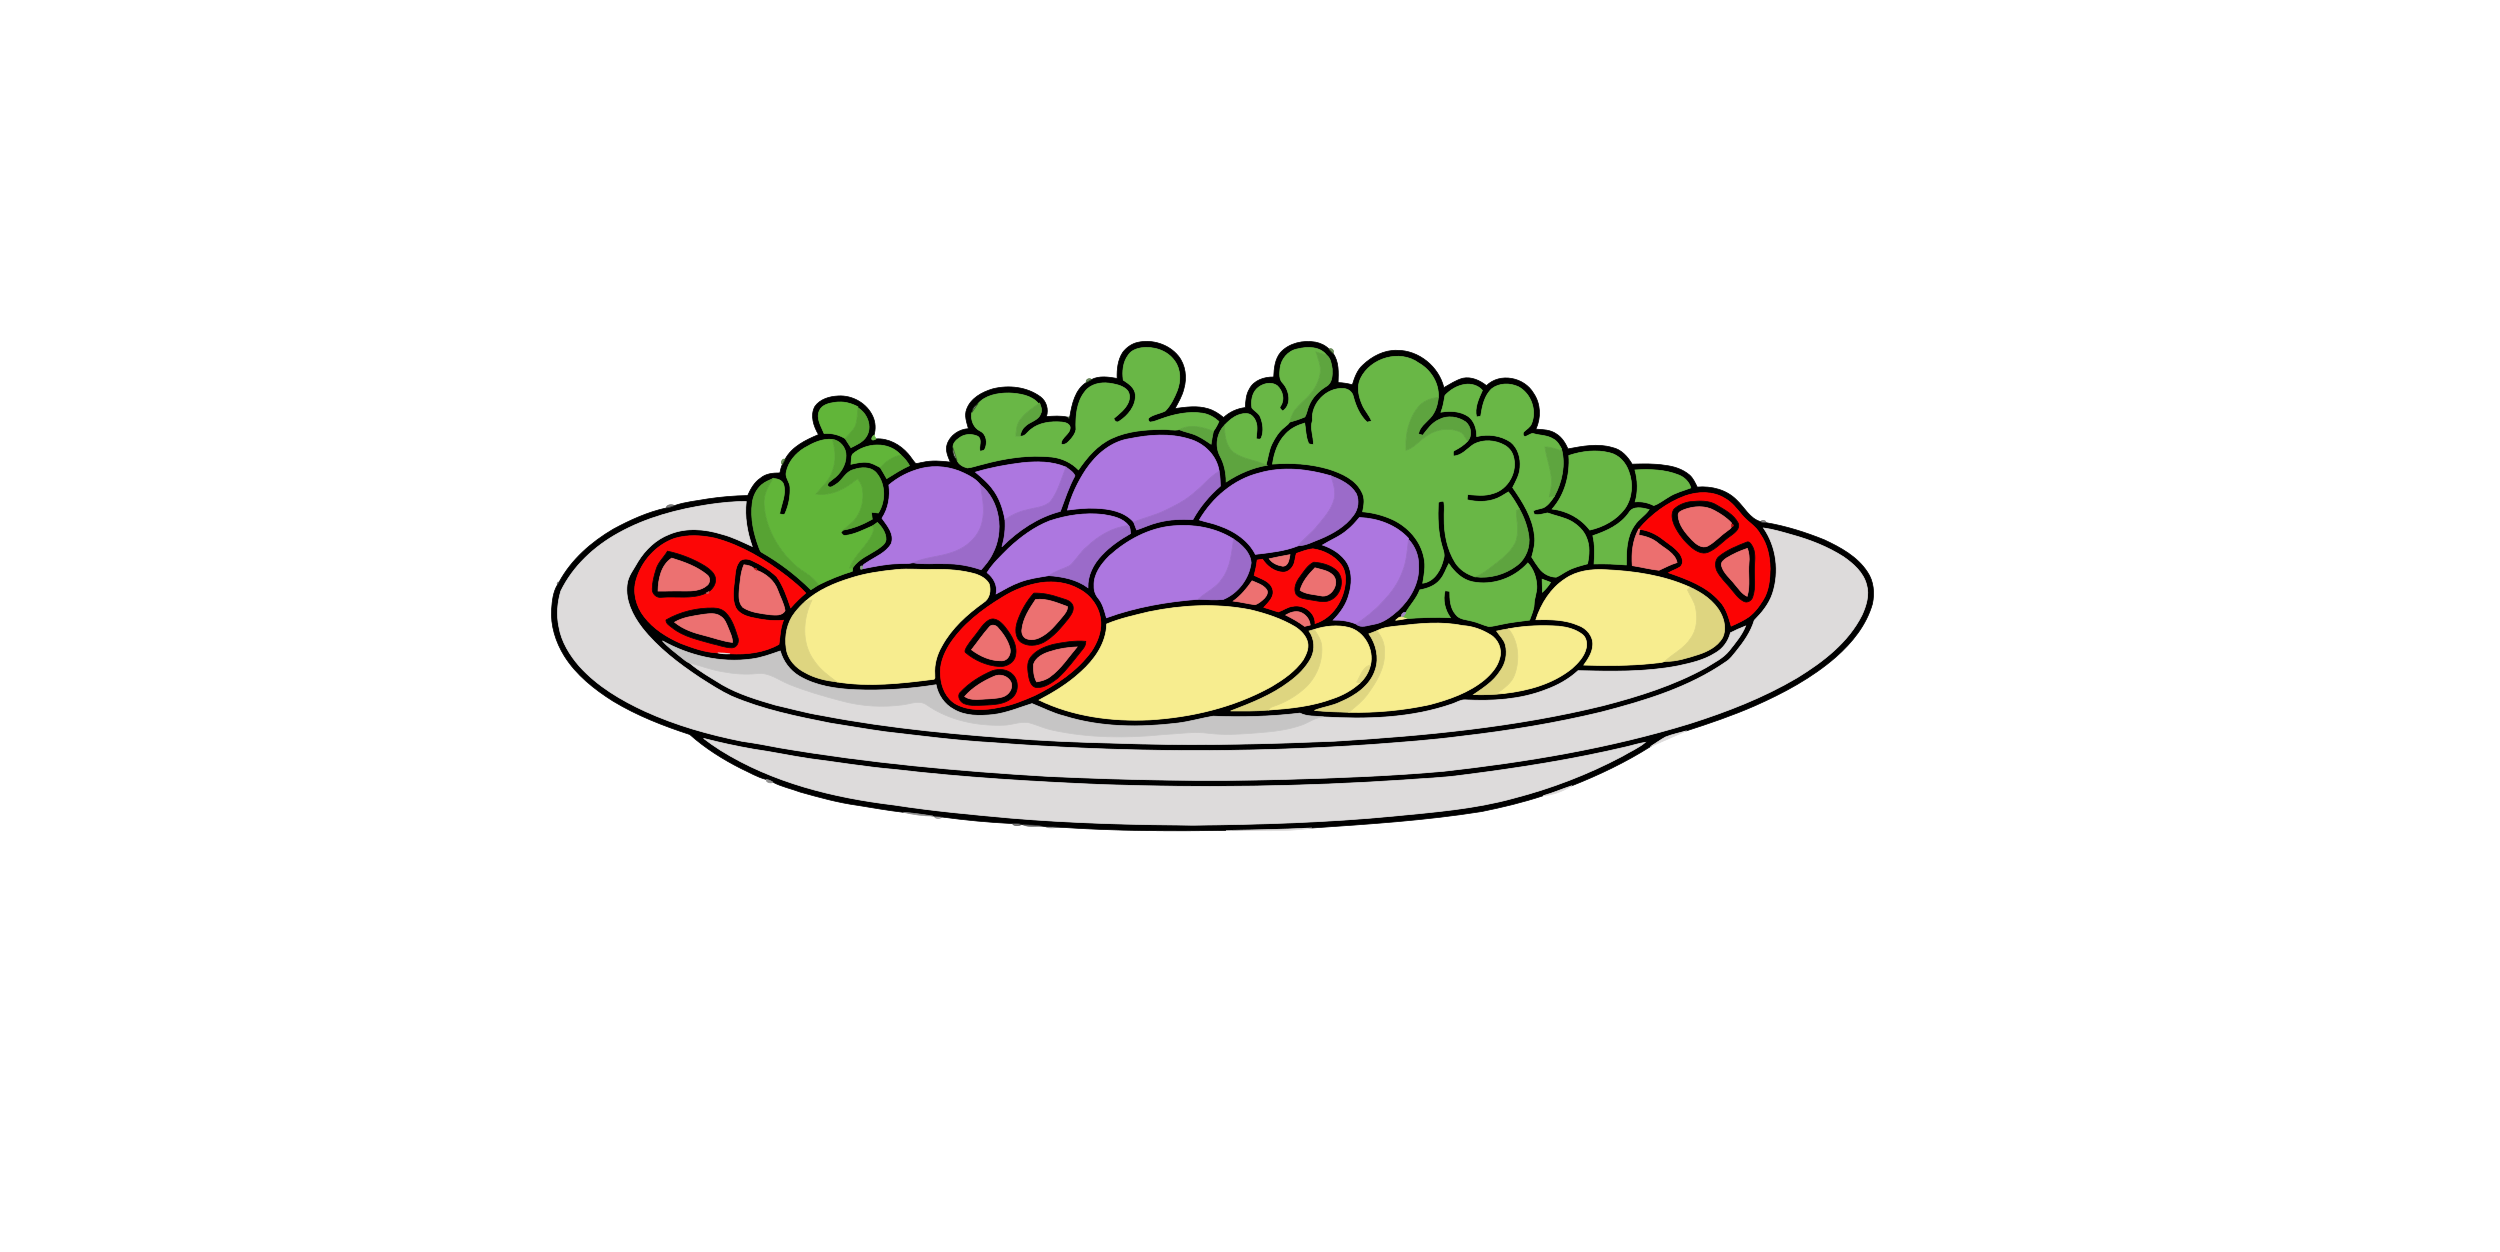 <svg width="2916" height="1460" xmlns="http://www.w3.org/2000/svg">

 <g>
  <title>Layer 14</title>
  <g transform="translate(132, 71) matrix(1.689, 0, 0, 1.689, -1655.78, -1596.6)" id="imagebot_851">
   <path id="imagebot_852" d="M1687.745,1139.72C1697.865,1137.39 1709.305,1140.96 1715.915,1149.07C1720.975,1155.37 1721.975,1164.18 1719.735,1171.8C1718.565,1176.68 1715.985,1181.02 1713.625,1185.39C1721.155,1184.39 1729.005,1183.21 1736.435,1185.51C1740.445,1186.64 1743.985,1188.97 1747.175,1191.61C1751.295,1187.77 1756.535,1185.37 1762.135,1184.73C1762.485,1180.39 1762.625,1175.82 1764.955,1171.99C1767.995,1165.83 1775.335,1163.46 1781.795,1163.62C1782.035,1157.71 1782.605,1151.3 1786.575,1146.58C1792.585,1140.08 1802.145,1138.06 1810.645,1139.52C1814.105,1140.22 1817.505,1141.77 1819.985,1144.36C1820.795,1145.35 1821.685,1146.29 1822.675,1147.18C1826.975,1153.05 1826.495,1160.57 1826.245,1167.46C1829.575,1167.57 1832.875,1168.11 1836.115,1168.96C1837.635,1164.04 1839.395,1158.87 1843.355,1155.34C1849.665,1149.34 1858.105,1144.89 1867.005,1145.19C1881.975,1145.11 1895.825,1156.45 1899.295,1170.95C1903.535,1168.58 1907.635,1165.78 1912.385,1164.46C1918.355,1163.26 1924.125,1165.93 1928.725,1169.56C1938.075,1160.36 1954.845,1163.83 1961.215,1174.8C1966.215,1182.09 1966.525,1191.7 1962.845,1199.62C1967.665,1199.91 1972.895,1199.99 1977.015,1202.93C1980.825,1205.3 1983.215,1209.23 1985.015,1213.25C1995.065,1211.39 2005.555,1209.29 2015.615,1212.31C2021.805,1213.59 2026.245,1218.57 2029.315,1223.8C2036.915,1223.61 2044.565,1223.35 2052.105,1224.61C2058.105,1225.3 2064.135,1227.24 2068.825,1231.18C2071.425,1233.4 2072.775,1236.63 2074.285,1239.63C2084.015,1238.8 2094.495,1241.4 2101.485,1248.55C2106.925,1253.6 2110.455,1261.32 2118.065,1263.53C2119.155,1264.12 2120.415,1264.26 2121.695,1264.19C2135.505,1266.53 2148.995,1270.8 2161.985,1276.04C2173.215,1281.28 2184.805,1287.57 2191.775,1298.24C2196.165,1304.62 2196.825,1312.84 2195.255,1320.26C2191.135,1334.89 2181.245,1347.11 2170.005,1357.02C2153.435,1371.46 2133.845,1381.93 2113.835,1390.77C2098.565,1397.45 2082.775,1402.82 2066.925,1407.94C2062.055,1409.4 2057.015,1410.32 2052.315,1412.26C2048.725,1414.25 2045.385,1416.66 2041.925,1418.87C2024.875,1429.66 2006.595,1438.39 1987.855,1445.82C1981.145,1448.05 1974.645,1450.88 1967.835,1452.79C1953.975,1457.38 1939.755,1460.78 1925.445,1463.69C1886.625,1469.88 1847.345,1472.4 1808.165,1475.07C1788.385,1476.04 1768.595,1476.48 1748.805,1476.77C1710.945,1477.23 1673.025,1477.17 1635.235,1474.6C1631.365,1474.21 1627.475,1474 1623.605,1473.98C1623.055,1473.93 1621.935,1473.81 1621.375,1473.75C1617.135,1473.01 1612.835,1472.96 1608.565,1472.81L1607.795,1472.63C1605.685,1471.96 1603.475,1471.71 1601.305,1472C1585.135,1471.22 1568.935,1469.66 1552.875,1467.5C1551.055,1467.05 1549.205,1466.84 1547.375,1466.83L1546.515,1466.76C1539.665,1465.78 1532.825,1464.7 1525.925,1464.21C1515.445,1462.97 1505.035,1461.15 1494.625,1459.44C1481.095,1457.6 1467.905,1453.93 1454.785,1450.25C1448.555,1447.89 1441.895,1446.58 1436.005,1443.45C1434.605,1442.48 1433.045,1441.74 1431.365,1441.56C1425.195,1440.04 1419.725,1436.63 1413.995,1434.03C1401.305,1427.63 1389.155,1419.98 1378.545,1410.5C1360.235,1404.53 1342.095,1397.46 1325.555,1387.46C1312.545,1379.24 1300.105,1369.39 1291.855,1356.19C1285.925,1346.59 1282.335,1335.29 1283.105,1323.93C1283.515,1318.15 1284.145,1312.05 1287.235,1307.01C1287.505,1306.56 1288.045,1305.66 1288.315,1305.21C1296.725,1289.64 1310.565,1277.58 1325.675,1268.69C1337.235,1262.44 1349.385,1256.89 1362.275,1254.06C1364.195,1253.78 1366.065,1253.2 1367.865,1252.45C1375.295,1249.84 1383.215,1249.22 1390.915,1247.8C1400.045,1246.42 1409.275,1245.64 1418.515,1245.48C1420.595,1240.88 1423.115,1236.27 1427.435,1233.41C1431.115,1230.26 1436.085,1229.85 1440.725,1229.86C1441.205,1227.89 1441.585,1225.88 1442.445,1224.05C1443.145,1222.87 1443.795,1221.66 1444.355,1220.41C1449.145,1211.58 1458.595,1207.12 1467.425,1203.38C1464.065,1197.67 1461.535,1190.23 1464.915,1183.98C1468.475,1178.86 1475.045,1176.99 1480.995,1176.71C1490.885,1176.07 1500.965,1181.82 1504.995,1190.97C1506.795,1194.95 1507.005,1199.59 1505.775,1203.77C1504.845,1204.39 1504.305,1205.23 1504.155,1206.29C1504.455,1207.86 1506.305,1206.87 1507.135,1206.35C1515.715,1205.81 1523.825,1210.33 1529.335,1216.67C1531.105,1218.7 1532.505,1221.03 1534.275,1223.08C1535.875,1223.67 1537.585,1222.7 1539.235,1222.57C1545.545,1221.08 1552.075,1221.61 1558.455,1222.39C1556.865,1218.55 1554.865,1214.37 1556.245,1210.16C1558.195,1203.92 1564.515,1199.62 1570.965,1199.29C1569.775,1194.92 1567.995,1190.26 1569.765,1185.79C1572.615,1178.18 1580.385,1173.99 1587.755,1171.8C1598.805,1169 1611.405,1170.41 1620.725,1177.29C1624.925,1180.48 1626.385,1185.94 1624.845,1190.93C1629.635,1190.65 1634.545,1190.21 1639.285,1191.31C1639.565,1191.58 1640.125,1192.12 1640.405,1192.39C1640.545,1192.04 1640.835,1191.34 1640.975,1190.99C1642.485,1182.38 1644.525,1172.35 1652.475,1167.33C1653.665,1166.75 1654.825,1166.1 1655.955,1165.37C1661.405,1162.55 1667.855,1163.61 1673.655,1164.61C1673.465,1158.42 1674.075,1151.86 1677.565,1146.56C1680.094,1143.27 1683.655,1140.67 1687.745,1139.72M1681.375,1148.4C1677.645,1153.32 1677.095,1159.84 1677.905,1165.77C1681.645,1168.16 1685.995,1171.09 1686.295,1176C1686.675,1183.57 1681.165,1190.28 1675.095,1194.18C1673.305,1195.52 1671.775,1193.96 1671.365,1192.19C1675.115,1189.06 1679.245,1185.95 1681.315,1181.37C1682.655,1178.38 1682.655,1174.3 1679.945,1172.06C1676.645,1169.26 1672.185,1168.47 1668.045,1167.86C1662.125,1167.1 1655.275,1168.52 1651.515,1173.52C1645.555,1180.86 1644.905,1190.88 1645.245,1199.95C1644.885,1202.27 1643.505,1204.29 1642.065,1206.08C1640.195,1208.11 1638.195,1211 1635.035,1209.98C1634.775,1205.08 1641.615,1203.14 1641.185,1198.13C1640.485,1195.5 1637.355,1194.9 1635.055,1194.7C1627.765,1194.17 1619.765,1195.07 1613.965,1199.91C1611.615,1201.63 1610.005,1205.09 1606.605,1204.43C1607.055,1201.98 1607.955,1199.56 1609.905,1197.91C1613.165,1194.31 1619.295,1193.89 1620.935,1188.78C1622.215,1186.39 1620.895,1183.84 1620.095,1181.57L1619.435,1182.02C1614.475,1176.12 1606.235,1175.02 1599.005,1174.64C1591.345,1174.66 1582.595,1176.08 1577.405,1182.27C1574.805,1183.24 1573.585,1185.7 1573.255,1188.32C1572.385,1193.19 1574.495,1198.74 1579.145,1200.94C1583.615,1203.17 1584.295,1209.22 1582.315,1213.37C1581.825,1214.7 1580.095,1214.49 1579.035,1214.95C1577.825,1211.53 1580.855,1207 1577.385,1204.55C1573.375,1202.72 1568.195,1202.85 1564.665,1205.66C1562.355,1207.18 1559.845,1209.72 1560.405,1212.71C1559.685,1215.78 1560.725,1218.95 1563.075,1221.05C1564.225,1223.99 1567.275,1225.67 1570.215,1226.39C1573.595,1226.12 1576.815,1224.82 1580.125,1224.08C1595.995,1219.72 1612.595,1217.03 1629.065,1218.92C1635.805,1219.74 1642.205,1222.85 1646.965,1227.71C1652.955,1218.96 1660.165,1210.53 1669.985,1205.97C1680.875,1200.89 1693.135,1199.93 1704.995,1199.79C1708.815,1199.61 1712.735,1200.83 1716.505,1199.97C1720.535,1201.66 1724.955,1202.26 1728.925,1204.18C1732.305,1205.79 1735.435,1207.89 1738.535,1210C1738.985,1207 1739.465,1204.01 1740.135,1201.06C1741.665,1198.97 1742.935,1196.7 1743.935,1194.32C1740.745,1191.45 1736.875,1189.28 1732.615,1188.62C1722.785,1187.15 1712.855,1189.33 1703.645,1192.7C1701.255,1193.5 1698.915,1194.66 1696.365,1194.76C1695.185,1194.25 1694.605,1192.53 1695.725,1191.71C1699.025,1189.22 1703.385,1188.93 1706.965,1187C1710.695,1183.1 1713.125,1178.12 1715.125,1173.15C1717.695,1166.54 1717.765,1158.47 1713.435,1152.57C1708.385,1145.22 1698.755,1142.23 1690.185,1143.47C1686.824,1144.07 1683.305,1145.42 1681.375,1148.4M1798.204,1144.23C1791.614,1145.41 1786.684,1151.48 1786.134,1158.03C1785.844,1161.37 1785.434,1165.35 1788.124,1167.9C1792.724,1172.93 1794.484,1182.88 1787.984,1187.11C1786.974,1186.15 1785.234,1185.07 1786.554,1183.61C1789.584,1179.2 1788.004,1173.16 1784.294,1169.7C1779.944,1166.41 1773.414,1168.2 1769.914,1171.91C1766.674,1175.36 1766.084,1180.4 1766.724,1184.91C1768.474,1187.24 1771.554,1188.49 1772.634,1191.36C1774.364,1195.76 1775.044,1200.89 1773.324,1205.4C1772.844,1207.18 1770.894,1206.46 1769.664,1206.23C1769.934,1202.34 1770.954,1198.28 1769.504,1194.52C1768.484,1191.73 1766.244,1188.89 1763.014,1188.89C1756.864,1188.53 1751.764,1192.74 1747.804,1196.95C1742.414,1202.55 1741.104,1211.39 1744.744,1218.28C1747.694,1223.75 1748.934,1229.88 1748.944,1236.06C1757.514,1230.46 1767.054,1226.2 1777.214,1224.55L1776.544,1224.24C1777.924,1219.38 1778.394,1214.23 1780.664,1209.66C1782.794,1205.39 1785.404,1201.22 1789.234,1198.27C1790.364,1197.13 1792.004,1196.33 1792.694,1194.82C1796.274,1193.82 1799.834,1192.67 1803.264,1191.19C1804.754,1188.75 1804.974,1185.75 1806.214,1183.18C1808.484,1177.56 1812.994,1173.23 1818.054,1170.06C1822.304,1167.8 1822.374,1162.2 1822.184,1158C1821.604,1154.73 1821.194,1150.63 1818.304,1148.58C1813.785,1142.39 1804.915,1142.57 1798.204,1144.23M1841.714,1164.72C1838.924,1170.57 1840.544,1177.33 1843.024,1182.98C1844.704,1186.91 1847.854,1190.01 1849.354,1194.04C1848.314,1194.37 1847.284,1194.61 1846.254,1194.78C1841.264,1190.13 1838.514,1183.64 1836.784,1177.17C1836.174,1173.98 1833.204,1171.7 1830.034,1171.58C1818.294,1170.65 1807.324,1182 1808.544,1193.68C1806.674,1199.22 1809.474,1204.7 1809.204,1210.3C1807.754,1210.02 1805.774,1210.4 1805.514,1208.5C1803.844,1204.35 1803.944,1199.78 1803.184,1195.45C1798.284,1196.87 1793.464,1199.16 1789.994,1202.99C1784.604,1208.54 1782.014,1216.21 1780.984,1223.74C1793.984,1222.67 1807.234,1223.55 1819.804,1227.22C1828.724,1230.08 1838.454,1234.33 1842.734,1243.28C1844.984,1247.44 1844.134,1252.27 1843.204,1256.67C1850.374,1257.26 1857.414,1259.12 1863.964,1262.11C1874.544,1267.09 1883.274,1276.69 1885.554,1288.36C1886.914,1294.23 1885.664,1300.2 1884.694,1306.02C1893.084,1304.82 1897.434,1296.45 1899.154,1288.99C1900.104,1285.97 1898.714,1283 1897.954,1280.14C1895.094,1270.41 1895.064,1260.17 1895.454,1250.14C1896.654,1249.77 1897.984,1248.9 1899.254,1249.7C1900.004,1253.41 1899.344,1257.23 1899.514,1261C1899.354,1271.68 1901.494,1282.68 1907.184,1291.85C1910.364,1296.78 1915.444,1300.04 1921.044,1301.61C1931.124,1302.83 1941.664,1299.94 1949.724,1293.75C1956.044,1289.09 1959.144,1280.73 1957.904,1273.04C1956.884,1266.55 1954.584,1260.24 1951.334,1254.55C1949.124,1250.51 1946.714,1246.58 1943.854,1242.99C1942.204,1243.97 1940.604,1245 1938.954,1245.95C1931.904,1250.1 1923.144,1250.26 1915.364,1248.42C1915.374,1247.16 1915.504,1245.92 1915.764,1244.72C1921.504,1245.23 1927.464,1245.98 1933.064,1244.1C1943.934,1241.26 1950.664,1228.45 1947.124,1217.84C1946.174,1214.82 1944.004,1212.27 1941.264,1210.74C1934.864,1207.13 1926.574,1206.5 1920.014,1210C1915.464,1212.97 1911.724,1218.05 1905.854,1218.2C1905.884,1216.71 1905.144,1214.7 1907.084,1214.14C1910.204,1212.5 1913.184,1210.59 1915.604,1207.98C1919.144,1204.2 1918.174,1197.83 1914.344,1194.63C1909.064,1190.97 1901.774,1189.89 1895.984,1193C1891.054,1195.19 1887.894,1199.72 1884.704,1203.85C1883.694,1203.54 1882.714,1203.23 1881.764,1202.94C1882.524,1198.11 1886.844,1195.28 1889.874,1191.88C1893.474,1188.05 1895.024,1182.78 1895.484,1177.66C1896.094,1167.91 1890.314,1158.72 1881.984,1153.98C1868.925,1144.38 1848.565,1150.38 1841.714,1164.72M1900.084,1176.31C1899.344,1180.21 1898.814,1184.18 1897.294,1187.89C1903.664,1186.81 1910.664,1187.1 1916.184,1190.84C1920.424,1194.06 1922.034,1199.55 1921.984,1204.71C1929.924,1202.76 1938.644,1203.94 1945.464,1208.56C1950.554,1212.69 1952.484,1219.7 1951.894,1226.05C1951.644,1231.09 1949.044,1235.55 1946.814,1239.95C1953.734,1249.89 1960.584,1260.62 1961.864,1272.97C1962.644,1278.05 1961.324,1283.09 1959.964,1287.96C1961.614,1290.63 1963.284,1293.3 1965.224,1295.8C1967.864,1299.42 1972.324,1301.78 1976.824,1301.84C1979.534,1300.76 1981.834,1298.84 1984.454,1297.54C1988.794,1295.04 1993.724,1293.96 1998.504,1292.61C1999.754,1286.59 2000.284,1280.05 1997.694,1274.3C1995.794,1269.57 1991.884,1266 1987.634,1263.4C1982.424,1260.46 1976.434,1259.52 1970.884,1257.5C1967.834,1258.02 1964.824,1259.29 1961.714,1258.46C1961.524,1257.85 1961.154,1256.63 1960.964,1256.02C1963.174,1254.93 1965.664,1254.72 1967.984,1253.92C1971.404,1252.28 1973.504,1248.94 1975.614,1245.94C1980.954,1236.11 1983.504,1224.07 1980.464,1213.12C1979.074,1210.47 1977.484,1207.67 1974.694,1206.33C1970.474,1203.67 1965.304,1204.07 1960.704,1202.6C1958.764,1202.81 1957.224,1204.38 1955.314,1204.77C1953.854,1204.26 1953.774,1202.75 1954.374,1201.56C1956.274,1199.72 1958.864,1198.38 1959.854,1195.78C1963.604,1186.57 1959.494,1174.93 1950.664,1170.3C1944.964,1167.69 1937.704,1167.69 1932.574,1171.57C1927.154,1176.39 1925.794,1183.91 1924.724,1190.73C1924.024,1190.85 1922.604,1191.1 1921.894,1191.22C1920.234,1184.9 1923.374,1178.51 1925.914,1172.85C1923.024,1169.45 1918.324,1168.09 1914.004,1168.7C1908.645,1169.44 1903.734,1172.41 1900.084,1176.31M1467.984,1186.98C1465.694,1192.38 1469.354,1197.71 1471.284,1202.6C1476.374,1202.22 1481.394,1203.41 1485.764,1206.07C1487.094,1208.18 1488.444,1210.28 1489.834,1212.38C1493.734,1210.34 1498.204,1208.58 1500.554,1204.61C1504.734,1197.92 1501.144,1188.64 1494.624,1184.89L1494.674,1184.22C1489.924,1181.63 1484.434,1180.27 1479.034,1181.09C1474.865,1181.63 1469.844,1182.69 1467.984,1186.98M1682.354,1206.19C1669.674,1208.04 1659.274,1216.99 1652.254,1227.28C1646.534,1235.91 1641.954,1245.43 1639.384,1255.48C1645.904,1254.68 1652.464,1253.88 1659.064,1254.24C1668.384,1254.64 1678.604,1256.37 1685.074,1263.77C1685.754,1265.56 1686.424,1267.35 1687.104,1269.18C1692.094,1267.53 1696.854,1265.21 1701.994,1264.01C1709.794,1261.96 1717.934,1261.64 1725.964,1262.06C1730.814,1253.23 1737.374,1245.52 1744.954,1238.92C1744.854,1235.46 1744.714,1232.01 1744.074,1228.62C1742.484,1217.88 1733.684,1209.29 1723.444,1206.45C1710.115,1202.32 1695.834,1203.45 1682.354,1206.19M1457.655,1212.63C1451.655,1216.32 1446.575,1222.15 1445.185,1229.22C1444.155,1233.09 1447.825,1236.21 1447.795,1240.06C1448.015,1246 1446.885,1252.09 1444.475,1257.54C1443.905,1259.45 1441.865,1258.29 1440.555,1258.14C1441.725,1251.38 1445.425,1244.6 1443.305,1237.63C1442.155,1234.65 1438.855,1233.82 1435.995,1233.7C1433.265,1234.97 1430.385,1236.09 1428.085,1238.09C1424.485,1241.28 1422.265,1245.85 1421.695,1250.61C1420.285,1261.15 1422.655,1271.79 1426.355,1281.63C1426.825,1282.7 1427.115,1284.06 1428.255,1284.72C1440.595,1291.76 1452.035,1300.51 1462.135,1310.52C1463.865,1309.45 1465.585,1308.35 1467.275,1307.21C1474.835,1303.41 1482.695,1300.29 1490.765,1297.76C1490.835,1297.15 1490.965,1295.91 1491.035,1295.3C1495.245,1289.09 1502.465,1286.46 1508.435,1282.4C1510.705,1280.71 1513.675,1279.02 1514.055,1275.93C1514.135,1271.26 1511.245,1267.25 1508.115,1264.07C1506.965,1264.84 1505.825,1265.64 1504.715,1266.45C1498.655,1269.09 1492.625,1272.27 1485.995,1273.08C1484.435,1273.4 1483.685,1271.91 1482.885,1270.96C1483.255,1270.56 1484.005,1269.75 1484.385,1269.35C1491.545,1268.19 1498.245,1265.34 1504.545,1261.81C1504.315,1260.18 1504.095,1258.56 1503.925,1256.96C1505.525,1257.1 1507.145,1257.3 1508.775,1257.51C1513.855,1249.37 1513.835,1237.87 1507.755,1230.28C1503.945,1225.37 1496.905,1225.71 1491.615,1227.6C1486.135,1228.92 1484.135,1234.87 1479.635,1237.66C1477.955,1238.59 1475.575,1240.87 1473.895,1238.85C1473.155,1236.51 1475.935,1235.58 1477.255,1234.24C1482.505,1230.56 1486.425,1224.52 1486.425,1217.98C1486.565,1212.57 1482.415,1207.37 1476.965,1206.7C1469.984,1206 1463.505,1209.2 1457.655,1212.63M1490.984,1216.87C1489.744,1218.87 1490.254,1221.56 1489.844,1223.87C1493.504,1223.1 1497.234,1222.14 1501.014,1222.54C1504.304,1222.84 1507.174,1224.62 1510.054,1226.11C1511.604,1228.62 1513.094,1231.16 1514.514,1233.77C1519.634,1230.56 1524.744,1227.31 1530.254,1224.79C1528.734,1221.95 1526.604,1219.53 1524.224,1217.42C1515.795,1207.85 1500.115,1208.93 1490.984,1216.87M1985.594,1217.8C1986.504,1231 1983.024,1244.75 1974.104,1254.78C1984.264,1255.99 1993.884,1261.05 2000.064,1269.3C2009.464,1267.19 2018.564,1262.27 2024.354,1254.41C2029.424,1247.07 2030.164,1237.23 2027.054,1228.97C2025.054,1222.9 2020.314,1217.49 2013.944,1215.99C2004.635,1213.59 1994.604,1214.81 1985.594,1217.8M1607.925,1222.86C1597.075,1224.2 1586.305,1226.16 1575.835,1229.33C1579.905,1232.83 1584.165,1236.22 1587.365,1240.61C1592.235,1246.74 1594.785,1254.36 1596.195,1261.99C1596.665,1268.35 1595.925,1274.72 1594.105,1280.84C1605.305,1269.59 1618.945,1260.43 1634.425,1256.38C1637.565,1248.14 1640.225,1239.62 1644.525,1231.85C1643.395,1229.13 1640.585,1227.56 1638.335,1225.86C1628.765,1221.76 1618.094,1221.77 1607.925,1222.86M1538.435,1226.71C1530.225,1228.79 1522.475,1232.67 1516.025,1238.18C1517.085,1246.13 1515.745,1254.37 1511.275,1261.13C1514.815,1266.19 1520.095,1272.03 1517.685,1278.68C1514.025,1285.12 1506.645,1287.75 1500.795,1291.71C1499.815,1292.55 1498.075,1292.98 1497.985,1294.49C1496.065,1292.75 1495.475,1297.6 1497.675,1296.09C1506.015,1294.45 1514.375,1292.61 1522.925,1292.51C1526.125,1292.24 1529.445,1292.68 1532.605,1291.89C1540.015,1293.2 1547.575,1292.18 1555.055,1292.54C1563.455,1292.45 1571.795,1294 1579.745,1296.69C1582.745,1293.29 1585.695,1289.8 1587.625,1285.66C1595.805,1270.31 1592.875,1249.01 1579.055,1237.89C1576.305,1234.26 1572.035,1231.96 1567.985,1230.03C1558.885,1225.6 1548.275,1224.33 1538.435,1226.71M1771.785,1229.92C1754.215,1234.33 1739.535,1246.88 1730.445,1262.32C1735.095,1263.86 1739.985,1264.58 1744.535,1266.47C1754.565,1270 1764.235,1276.34 1769.135,1286.07C1779.035,1284.86 1789.405,1283.93 1798.645,1280.15C1804.185,1280.08 1809.175,1277.16 1814.285,1275.28C1822.885,1271.63 1831.405,1266.68 1836.985,1258.98C1840.135,1254.83 1840.955,1248.92 1838.795,1244.17C1834.995,1237.74 1827.915,1234.43 1821.245,1231.82C1805.285,1227.14 1787.974,1225.25 1771.785,1229.92M2031.255,1227.82C2033.255,1234.96 2033.505,1242.66 2031.415,1249.81C2035.865,1249.44 2040.245,1250.32 2044.235,1252.35C2047.965,1251.13 2051.055,1248.44 2054.465,1246.53C2059.135,1243.43 2064.655,1242.17 2069.825,1240.17C2068.715,1236.08 2065.505,1232.93 2061.655,1231.37C2052.064,1227.45 2041.454,1227.2 2031.255,1227.82M2065.834,1245.73C2053.334,1250.36 2042.424,1258.6 2033.844,1268.7C2029.634,1276.35 2028.784,1285.29 2029.404,1293.87C2035.564,1294.82 2041.674,1296.41 2047.854,1297.08C2051.974,1295.23 2055.964,1293.03 2060.334,1291.74C2058.884,1285.28 2052.164,1282.37 2047.474,1278.53C2043.664,1275.2 2038.814,1273.65 2033.934,1272.75C2034.054,1271.41 2034.284,1270.09 2034.644,1268.81C2040.434,1269.51 2045.814,1272.05 2050.404,1275.61C2054.454,1278.84 2059.154,1281.48 2062.244,1285.76C2064.024,1288.27 2065.214,1292.21 2062.634,1294.64C2060.124,1296.42 2057.064,1297.19 2054.454,1298.78C2067.134,1303.23 2080.554,1307.96 2089.674,1318.38C2094.244,1323.08 2095.934,1329.53 2097.714,1335.64C2101.064,1334.07 2104.494,1332.6 2107.684,1330.68C2112.904,1327.68 2116.614,1322.7 2119.734,1317.67C2123.814,1311.27 2124.464,1303.41 2124.594,1296.03C2124.464,1287.68 2122.774,1279.1 2117.824,1272.21C2114.904,1266.6 2109.034,1263.67 2105.174,1258.88C2101.634,1254.74 2098.314,1250.19 2093.464,1247.5C2085.254,1242.34 2074.724,1242.57 2065.834,1245.73M1392.234,1251.6C1370.434,1254.85 1348.684,1260.53 1329.334,1271.34C1312.624,1280.52 1297.884,1294.14 1289.474,1311.43C1287.114,1319.37 1286.444,1327.92 1288.134,1336.07C1289.874,1346.46 1295.604,1355.72 1302.444,1363.55C1314.834,1377.22 1330.994,1386.78 1347.604,1394.45C1368.944,1404.18 1391.644,1410.58 1414.604,1415.17C1423.304,1416.4 1431.944,1417.97 1440.574,1419.66C1501.914,1430.08 1563.954,1435.77 1626.044,1439.41C1680.654,1441.9 1735.354,1443.07 1790.024,1441.48C1826.414,1440.47 1862.814,1439.11 1899.084,1435.89C1956.394,1429.47 2013.624,1419.99 2068.844,1403.05C2094.594,1394.88 2119.994,1385.07 2143.304,1371.29C2161.034,1360.39 2178.534,1347.07 2188.054,1328.05C2191.024,1321.55 2193.304,1314.07 2191.194,1306.97C2188.994,1298.56 2182.104,1292.53 2175.254,1287.75C2164.294,1280.75 2152.044,1275.99 2139.564,1272.55C2133.114,1270.71 2126.664,1268.78 2120.024,1267.86C2129.074,1280.9 2131.194,1298.18 2126.244,1313.18C2123.834,1320.37 2118.944,1326.36 2113.664,1331.67C2111.254,1339.72 2106.354,1346.64 2101.114,1353.1C2099.004,1355.64 2097.094,1358.46 2094.234,1360.22C2068.494,1378.07 2038.014,1387.22 2008.004,1395.01C1976.284,1402.67 1944.024,1407.92 1911.624,1411.67C1891.334,1414.35 1870.934,1415.8 1850.534,1417.34C1763.174,1423.48 1675.344,1422.9 1588.034,1416.15C1563.104,1414.77 1538.344,1411.45 1513.564,1408.62C1500.834,1406.9 1488.204,1404.59 1475.524,1402.65C1452.314,1398.05 1428.894,1393.3 1407.064,1383.89C1399.554,1380.36 1392.624,1375.78 1385.634,1371.36C1370.874,1361.5 1356.434,1350.64 1345.444,1336.56C1339.054,1328.18 1333.894,1317.87 1335.224,1307.04C1335.834,1300.89 1340.064,1296.14 1342.864,1290.9C1347.914,1282.77 1355.274,1275.75 1364.304,1272.29C1375.824,1267.4 1388.984,1268.54 1400.694,1272.18C1408.034,1274.07 1414.784,1277.5 1421.644,1280.61C1418.184,1270.71 1416.284,1260.1 1417.504,1249.6C1409.035,1249.51 1400.604,1250.42 1392.234,1251.6M2027.175,1257.18C2021.375,1265.68 2011.615,1270.03 2002.185,1273.2C2003.705,1279.62 2003.445,1286.17 2003.025,1292.7C2010.455,1292.41 2017.875,1292.88 2025.295,1293.39C2025.255,1284.08 2025.395,1273.91 2031.015,1266.01C2033.675,1261.77 2038.305,1259.32 2041.055,1255.15C2036.605,1253.99 2029.984,1252.38 2027.175,1257.18M1626.984,1263C1616.384,1267.18 1607.084,1274.06 1598.784,1281.78C1593.474,1287.09 1587.844,1292.28 1583.864,1298.7C1588.354,1302.19 1591.244,1307.53 1590.144,1313.36C1595.424,1310.5 1600.604,1307.33 1606.274,1305.29C1612.784,1302.79 1619.714,1301.91 1626.524,1300.77C1635.964,1301.47 1645.714,1303.31 1653.494,1309.08C1653.194,1300.73 1657.204,1292.82 1662.864,1286.9C1668.574,1280.64 1675.664,1275.87 1682.954,1271.67C1682.524,1269.84 1682.914,1267.41 1681.444,1266.11C1677.394,1260.88 1670.374,1259.63 1664.244,1258.6C1651.685,1257.13 1638.915,1259.01 1626.984,1263M1832.435,1269.44C1827.385,1273.8 1821.085,1276.17 1815.475,1279.64C1822.315,1281.96 1828.855,1286.03 1832.675,1292.33C1836.175,1298.86 1835.795,1306.73 1833.755,1313.67C1832.065,1320.54 1827.805,1326.46 1822.935,1331.47C1828.325,1331.32 1833.725,1332.13 1838.735,1334.18C1842.125,1337.33 1846.695,1334.97 1850.615,1334.44C1857.305,1333.47 1862.825,1329.12 1867.745,1324.76C1876.145,1316.91 1882.525,1305.78 1881.835,1293.97C1882.085,1287.25 1879.445,1280.58 1874.835,1275.73L1874.915,1275.09C1866.235,1265.7 1853.555,1261.12 1840.975,1260.67C1838.375,1263.83 1835.655,1266.91 1832.435,1269.44M1668.194,1287.2C1662.674,1292.74 1657.274,1299.78 1657.734,1308.03C1657.604,1311.07 1658.644,1314.05 1660.614,1316.4C1663.794,1320.24 1664.964,1325.17 1666.274,1329.87C1686.574,1322.46 1708.044,1318.78 1729.524,1317.11C1735.314,1317.28 1741.164,1317.76 1746.934,1317.22C1757.144,1313.01 1764.744,1302.92 1766.184,1292C1765.754,1284.69 1759.674,1279.4 1754.034,1275.56C1741.714,1267.7 1726.614,1265.12 1712.214,1266.44C1695.645,1267.88 1680.365,1276.2 1668.194,1287.2M1368.084,1275.06C1355.354,1279.52 1345.294,1290.69 1341.544,1303.56C1338.934,1312.27 1341.424,1321.96 1346.954,1329.03C1353.394,1337.54 1362.724,1343.37 1372.404,1347.58C1380.584,1350.67 1389.014,1353.8 1397.854,1354.12C1400.624,1354.75 1403.484,1354.95 1406.344,1354.73C1417.834,1355.37 1429.974,1354 1440.114,1348.19C1440.904,1342.66 1441.064,1336.9 1443.214,1331.61C1435.544,1332.44 1427.874,1331.15 1420.414,1329.49C1416.434,1328.48 1412.174,1326.6 1410.204,1322.79C1407.454,1316.48 1408.884,1309.49 1409.574,1302.93C1409.994,1298.59 1410.214,1293.7 1413.444,1290.4C1415.924,1288.77 1419.034,1289.14 1421.584,1290.42C1427.724,1293.19 1433.604,1296.83 1438.504,1301.48C1443.154,1307.88 1445.674,1315.56 1448.214,1322.99C1451.434,1319.36 1454.884,1315.95 1458.594,1312.82C1454.734,1308.5 1450.184,1304.91 1445.694,1301.3C1430.814,1289.79 1414.324,1279.85 1396.034,1274.94C1386.885,1272.92 1377.145,1272.34 1368.084,1275.06M1797.444,1285.45C1796.474,1288.25 1796.664,1291.43 1795.094,1294.04C1793.724,1296.59 1790.994,1298.6 1788.014,1298.45C1782.154,1298.1 1777.164,1294.26 1774.044,1289.48C1772.804,1289.65 1771.574,1289.83 1770.374,1290.03C1769.974,1293.61 1769.224,1297.14 1768.304,1300.63C1772.964,1303.03 1779.384,1304.44 1781.064,1310.15C1782.664,1315.35 1778.044,1319.25 1774.984,1322.73C1778.384,1323.6 1781.654,1324.94 1785.064,1325.82C1788.424,1324.65 1791.374,1322.28 1795.044,1321.93C1802.294,1320.48 1810.594,1326.04 1810.354,1333.84C1822.674,1330 1830.394,1317.45 1831.324,1305.03C1831.534,1301.03 1830.964,1296.77 1828.554,1293.47C1823.924,1287.24 1816.504,1283.36 1808.914,1282.28C1804.944,1282.6 1801.194,1284.22 1797.444,1285.45M1778.694,1289.11C1780.784,1292.17 1784.424,1293.69 1787.984,1294.26C1792.014,1294.29 1792.444,1289.3 1793.024,1286.3C1788.234,1287.2 1783.435,1288.05 1778.694,1289.11M1957.295,1292.02C1947.985,1302.54 1932.885,1307.92 1919.065,1305.05C1912.005,1303.63 1906.565,1298.33 1902.695,1292.54C1900.685,1296.24 1899.495,1300.46 1896.635,1303.64C1893.175,1307.89 1887.855,1309.7 1882.655,1310.66C1880.525,1316.51 1876.065,1320.97 1872.995,1326.25C1871.465,1325.53 1869.325,1327.9 1870.055,1329.4C1868.385,1328.98 1867.185,1330.8 1865.915,1331.62C1868.375,1331.35 1870.825,1330.95 1873.285,1330.46C1883.395,1329.75 1893.615,1329.26 1903.805,1329.81C1899.975,1324.41 1898.415,1317.63 1900.115,1311.17C1901.185,1311.3 1902.285,1311.45 1903.395,1311.63C1903.375,1317.15 1903.595,1323.2 1907.465,1327.58C1910.075,1331.23 1914.905,1331.08 1918.815,1332.2C1922.725,1333.03 1926.305,1334.95 1930.195,1335.9C1933.265,1335.89 1936.235,1334.92 1939.255,1334.38C1945.595,1332.98 1952.065,1332.36 1958.495,1331.47C1959.705,1327.86 1961.565,1324.33 1961.625,1320.45C1961.735,1316.23 1963.675,1312.26 1963.455,1308C1963.255,1302.22 1961.285,1296.3 1957.295,1292.02M1415.954,1293.28C1413.624,1298.55 1413.454,1304.38 1412.734,1310.01C1412.424,1314.26 1411.954,1319.44 1415.264,1322.73C1420.844,1326.33 1427.724,1326.91 1434.164,1327.79C1437.644,1328.09 1442.394,1328.61 1444.324,1324.92C1443.534,1319.91 1440.924,1315.45 1439.244,1310.73C1436.924,1304.24 1431.124,1299.52 1424.854,1297.14L1424.814,1296.23L1423.894,1295.66L1423.064,1296.03C1421.265,1294.07 1418.435,1293.64 1415.954,1293.28M1489.444,1302.55C1478.354,1305.97 1467.294,1310.65 1458.524,1318.43C1455.844,1320.76 1453.384,1323.38 1451.194,1326.18C1445.654,1333.05 1443.884,1342.47 1445.144,1351.07C1446.084,1358.53 1451.734,1364.56 1458.274,1367.81C1464.974,1371.61 1472.594,1373.3 1480.184,1374.19C1502.184,1377.77 1524.614,1375.2 1546.564,1372.41C1548.454,1372.46 1547.584,1370.14 1547.754,1369.05C1547.254,1362.27 1549.154,1355.47 1552.524,1349.62C1559.234,1337.17 1570.004,1327.52 1581.354,1319.37C1585.614,1316.78 1586.724,1311 1585.274,1306.52C1583.444,1303.06 1579.774,1301.03 1576.224,1299.75C1566.764,1297 1556.824,1296.34 1547.014,1296.46C1538.384,1296.82 1529.744,1295.74 1521.124,1296.64C1510.425,1297.71 1499.694,1299.18 1489.444,1302.55M1983.005,1303.02C1973.045,1309.49 1966.485,1320.09 1962.825,1331.2C1972.675,1331.05 1982.885,1331.07 1992.095,1335.08C1997.825,1337.04 2002.705,1342.68 2002.105,1349C2001.785,1354.12 1998.835,1358.49 1995.955,1362.54C2011.615,1363.07 2027.345,1362.99 2042.955,1361.46C2045.855,1360.95 2049.075,1361.18 2051.815,1360.01C2059.815,1360.21 2067.615,1357.6 2075.185,1355.21C2081.595,1353.1 2088.205,1349.68 2091.745,1343.67C2094.385,1338.29 2093.145,1331.7 2090.435,1326.59C2085.945,1318.15 2077.605,1312.62 2069.135,1308.74C2050.905,1300.54 2030.795,1297.62 2010.975,1296.72C2001.365,1296.19 1991.084,1297.37 1983.005,1303.02M1967.175,1303.26C1967.265,1306.22 1967.305,1309.2 1967.375,1312.19C1969.515,1310.19 1971.475,1307.98 1972.995,1305.47C1971.025,1304.75 1969.084,1304.03 1967.175,1303.26M1621.415,1305.56C1611.905,1306.96 1602.735,1310.51 1594.585,1315.59C1580.425,1324.19 1566.715,1334.55 1557.665,1348.68C1553.795,1355.04 1550.885,1362.45 1551.715,1370.03C1552.175,1377.67 1555.515,1385.63 1562.455,1389.54C1571.635,1394.37 1582.555,1393.82 1592.425,1391.71C1600.875,1390.32 1608.825,1386.99 1616.645,1383.61C1631.605,1376.24 1646.025,1366.63 1655.955,1352.99C1659.835,1347.09 1662.705,1340.17 1662.375,1333C1662.015,1323.25 1655.705,1314.22 1647.065,1309.91C1639.324,1305.55 1630.135,1304.43 1621.415,1305.56M1753.895,1318.36C1758.925,1318.93 1763.855,1320.19 1768.875,1320.86C1771.425,1320.09 1773.475,1318.2 1775.375,1316.4C1776.805,1314.87 1778.275,1312.36 1776.855,1310.37C1774.485,1307.1 1770.355,1305.96 1766.845,1304.39C1763.214,1309.65 1759.125,1314.6 1753.895,1318.36M1695.584,1325.78C1685.764,1328.16 1675.804,1330.28 1666.454,1334.18C1666.154,1347.46 1658.024,1358.89 1648.424,1367.4C1639.924,1375.28 1629.944,1381.33 1619.744,1386.72C1643.264,1398.11 1669.984,1401.56 1695.904,1400.4C1725.194,1398.66 1754.554,1391.68 1780.324,1377.33C1788.474,1372.47 1796.564,1366.9 1802.084,1359.02C1804.114,1355.41 1806.144,1351.29 1805.254,1347.05C1804.224,1342.38 1800.644,1338.82 1796.804,1336.27C1787.214,1330.47 1776.444,1326.98 1765.614,1324.37C1742.505,1319.83 1718.545,1321.01 1695.584,1325.78M1790.074,1328C1794.594,1330.29 1799.064,1332.74 1803.124,1335.81C1804.404,1335.49 1805.684,1335.17 1807.004,1334.88C1806.544,1330.8 1803.744,1327.3 1799.874,1325.98C1796.474,1325.05 1792.974,1326.26 1790.074,1328M1867.925,1335.5C1862.875,1336.03 1857.615,1336.39 1853.075,1338.89C1851.215,1339.61 1849.365,1340.31 1847.515,1341C1852.525,1348.02 1854.745,1357.38 1851.955,1365.71C1848.505,1376.77 1838.075,1383.71 1827.905,1388.01C1822.215,1390.89 1815.745,1391.45 1809.905,1393.87C1817.805,1394.71 1825.775,1394.91 1833.735,1395.15C1852.485,1395.55 1871.295,1393.83 1889.635,1389.83C1903.085,1386.26 1916.705,1381.57 1927.545,1372.53C1932.105,1368.53 1936.375,1363.75 1937.865,1357.7C1939.685,1351.68 1936.795,1344.75 1931.395,1341.61C1925.635,1338.05 1919.045,1335.65 1912.255,1335.31C1897.655,1332.26 1882.594,1333.78 1867.925,1335.5M1943.954,1337.51C1941.184,1337.97 1938.424,1338.48 1935.694,1339.09C1937.714,1342.15 1940.654,1344.69 1941.704,1348.33C1943.364,1354.69 1942.004,1361.71 1937.964,1366.93C1933.554,1373.91 1926.464,1378.38 1919.804,1382.95C1926.904,1383.13 1934.054,1383.01 1941.124,1382.1C1957.714,1380.2 1974.654,1375.53 1987.834,1364.84C1992.084,1361.02 1996.324,1356.56 1997.604,1350.8C1998.334,1347.46 1997.674,1343.38 1994.764,1341.27C1990.154,1337.8 1984.384,1336.3 1978.744,1335.71C1967.135,1334.95 1955.405,1335.32 1943.954,1337.51M1809.805,1337.97C1808.575,1338.3 1807.385,1338.66 1806.195,1339.03C1810.005,1344.38 1810.515,1351.73 1807.585,1357.61C1804.025,1364.37 1798.425,1369.84 1792.285,1374.29C1780.215,1383.39 1765.985,1388.88 1752.015,1394.26C1760.785,1394.31 1769.575,1394.37 1778.335,1393.61C1793.245,1392.55 1808.395,1391.01 1822.505,1385.74C1829.335,1383.49 1835.765,1379.9 1841.135,1375.1C1844.865,1371.79 1847.525,1367.33 1848.635,1362.46C1851.165,1351.77 1844.445,1339.37 1833.605,1336.57C1825.775,1334.63 1817.425,1335.52 1809.805,1337.97M2097.254,1340.22C2095.754,1346.19 2091.864,1351.49 2086.414,1354.43C2078.774,1359.22 2069.874,1361.19 2061.174,1363.07C2038.404,1367.52 2015.054,1366.93 1991.984,1366.42C1985.584,1372.33 1977.784,1376.63 1969.634,1379.58C1951.994,1386.47 1932.684,1387.54 1913.944,1386.59C1910.784,1386.44 1908.084,1388.43 1905.184,1389.35C1876.684,1399.28 1845.964,1400.13 1816.124,1398.37C1810.694,1397.59 1804.904,1398.32 1799.904,1395.74C1780.054,1398.09 1759.944,1398.73 1739.954,1397.84C1731.764,1399.24 1723.744,1401.63 1715.464,1402.64C1689.414,1405.79 1662.414,1405.65 1637.164,1397.75C1629.374,1395.85 1622.274,1392.08 1614.864,1389.17C1605.934,1391.93 1597.214,1395.72 1587.824,1396.79C1578.764,1397.68 1568.934,1397.92 1560.824,1393.14C1554.414,1389.73 1549.924,1383.23 1548.614,1376.14C1530.214,1379.08 1511.524,1380.33 1492.914,1379.59C1479.524,1378.96 1465.674,1377.04 1453.984,1370.07C1447.614,1366.22 1443.034,1359.96 1440.994,1352.84C1434.484,1355.1 1427.974,1357.54 1421.104,1358.38C1399.944,1361.31 1378.164,1356.11 1359.634,1345.81C1363.284,1350.03 1367.844,1353.33 1372.174,1356.83C1374.204,1358.42 1376.144,1360.24 1378.584,1361.25C1385.414,1367.04 1393.364,1371.36 1400.934,1376.14C1412.364,1382.71 1425.094,1386.5 1437.694,1390.17C1448.324,1392.57 1458.834,1395.6 1469.614,1397.31C1517.574,1406.56 1566.304,1410.81 1614.984,1414.14C1640.294,1415.77 1665.654,1416.31 1691.004,1417.01C1735.104,1418.06 1779.224,1416.97 1823.284,1415.14C1885.794,1411.36 1948.504,1405.46 2009.454,1390.51C2033.844,1384.17 2058.174,1376.57 2080.324,1364.31C2085.944,1360.75 2092.204,1357.81 2096.444,1352.49C2100.624,1347.17 2105.134,1341.91 2107.674,1335.56C2104.104,1336.9 2100.654,1338.52 2097.254,1340.22M1388.025,1413.17C1391.775,1416.07 1395.685,1418.77 1399.685,1421.33C1435.675,1443.81 1477.755,1454.14 1519.495,1459.16C1546.195,1463.3 1573.095,1465.78 1599.985,1468.21C1641.895,1471.73 1683.965,1472.83 1726.005,1473.13C1772.485,1472.62 1819.005,1471.28 1865.295,1466.77C1892.885,1464.07 1920.755,1461.92 1947.575,1454.47C1973.535,1447.75 1998.765,1438.1 2022.475,1425.54C2027.775,1422.34 2033.595,1419.9 2038.395,1415.92C2034.115,1416.55 2030.005,1417.93 2025.805,1418.89C1988.385,1427.75 1950.355,1433.71 1912.225,1438.52C1898.575,1440.46 1884.785,1440.86 1871.065,1441.94C1802.115,1446.53 1732.945,1447.47 1663.885,1445.11C1615.805,1443.09 1567.715,1440.25 1519.905,1434.63C1500.195,1432.95 1480.675,1429.64 1461.055,1427.15C1448.185,1425.23 1435.455,1422.46 1422.565,1420.64C1410.954,1418.61 1399.425,1416.13 1388.025,1413.17z" stroke-width="0.5" stroke="#000000"/>
   <path id="imagebot_853" d="M1681.375,1148.4C1683.305,1145.42 1686.825,1144.07 1690.185,1143.47C1698.755,1142.23 1708.385,1145.22 1713.435,1152.57C1717.765,1158.47 1717.695,1166.54 1715.125,1173.15C1713.125,1178.12 1710.695,1183.1 1706.965,1187C1703.385,1188.93 1699.025,1189.22 1695.725,1191.71C1694.605,1192.53 1695.185,1194.25 1696.365,1194.76C1698.915,1194.66 1701.255,1193.5 1703.645,1192.7C1712.855,1189.33 1722.785,1187.15 1732.615,1188.62C1736.875,1189.28 1740.745,1191.45 1743.935,1194.32C1742.935,1196.7 1741.665,1198.97 1740.135,1201.06C1732.755,1197.98 1723.925,1195.93 1716.505,1199.97C1712.735,1200.83 1708.815,1199.61 1704.995,1199.79C1693.135,1199.93 1680.875,1200.89 1669.985,1205.97C1660.165,1210.53 1652.955,1218.96 1646.965,1227.71C1642.205,1222.85 1635.805,1219.74 1629.065,1218.92C1612.595,1217.03 1595.995,1219.72 1580.125,1224.08C1576.815,1224.82 1573.595,1226.12 1570.215,1226.39C1567.275,1225.67 1564.225,1223.99 1563.075,1221.05C1562.155,1218.27 1561.275,1215.49 1560.405,1212.71C1559.845,1209.72 1562.355,1207.18 1564.665,1205.66C1568.195,1202.85 1573.375,1202.72 1577.385,1204.55C1580.855,1207 1577.825,1211.53 1579.035,1214.95C1580.095,1214.49 1581.825,1214.7 1582.315,1213.37C1584.295,1209.22 1583.615,1203.17 1579.145,1200.94C1574.495,1198.74 1572.385,1193.19 1573.255,1188.32C1574.615,1186.28 1576.015,1184.28 1577.405,1182.27C1582.595,1176.08 1591.345,1174.66 1599.005,1174.64C1606.235,1175.02 1614.475,1176.12 1619.435,1182.02C1614.705,1185.31 1609.805,1188.67 1606.435,1193.44C1604.105,1196.63 1603.885,1200.69 1603.725,1204.49C1604.665,1204.46 1605.625,1204.44 1606.605,1204.43C1610.005,1205.09 1611.615,1201.63 1613.965,1199.91C1619.765,1195.07 1627.765,1194.17 1635.055,1194.7C1637.355,1194.9 1640.485,1195.5 1641.185,1198.13C1641.615,1203.14 1634.775,1205.08 1635.035,1209.98C1638.195,1211 1640.195,1208.11 1642.065,1206.08C1643.505,1204.29 1644.885,1202.27 1645.245,1199.95C1644.905,1190.88 1645.555,1180.86 1651.515,1173.52C1655.275,1168.52 1662.125,1167.1 1668.045,1167.86C1672.185,1168.47 1676.645,1169.26 1679.945,1172.06C1682.655,1174.3 1682.655,1178.38 1681.315,1181.37C1679.245,1185.95 1675.115,1189.06 1671.365,1192.19C1671.775,1193.96 1673.305,1195.52 1675.095,1194.18C1681.165,1190.28 1686.675,1183.57 1686.295,1176C1685.995,1171.09 1681.645,1168.16 1677.905,1165.77C1677.094,1159.84 1677.645,1153.32 1681.375,1148.4z" stroke-width="0.5" stroke="#69B746" fill="#69B746"/>
   <path id="imagebot_854" d="M1798.204,1144.23C1804.914,1142.57 1813.784,1142.39 1818.304,1148.58C1815.854,1147.73 1813.374,1147 1810.934,1146.21C1812.304,1150.99 1814.554,1155.8 1813.854,1160.89C1813.004,1166.64 1810.184,1172.01 1806.254,1176.26C1803.074,1179.75 1799.274,1182.65 1796.394,1186.41C1794.484,1188.87 1793.724,1191.94 1792.694,1194.82C1792.004,1196.33 1790.364,1197.13 1789.234,1198.27C1785.404,1201.22 1782.794,1205.39 1780.664,1209.66C1778.394,1214.23 1777.924,1219.38 1776.544,1224.24C1769.304,1220.93 1760.824,1220.47 1754.264,1215.74C1748.594,1211.28 1747.904,1203.62 1747.804,1196.95C1751.764,1192.74 1756.864,1188.53 1763.014,1188.89C1766.244,1188.89 1768.484,1191.73 1769.504,1194.52C1770.954,1198.28 1769.934,1202.34 1769.664,1206.23C1770.894,1206.46 1772.844,1207.18 1773.324,1205.4C1775.044,1200.89 1774.364,1195.76 1772.634,1191.36C1771.554,1188.49 1768.474,1187.24 1766.724,1184.91C1766.084,1180.4 1766.674,1175.36 1769.914,1171.91C1773.414,1168.2 1779.944,1166.41 1784.294,1169.7C1788.004,1173.16 1789.584,1179.2 1786.554,1183.61C1785.234,1185.07 1786.974,1186.15 1787.984,1187.11C1794.484,1182.88 1792.724,1172.93 1788.124,1167.9C1785.434,1165.35 1785.844,1161.37 1786.134,1158.03C1786.685,1151.48 1791.615,1145.41 1798.204,1144.23z" stroke-width="0.5" stroke="#69B746" fill="#69B746"/>
   <path id="imagebot_855" d="M1819.984,1144.36C1821.514,1142.92 1824.234,1145.68 1822.674,1147.18C1821.685,1146.29 1820.795,1145.35 1819.984,1144.36z" stroke-width="0.5" stroke="#3D6A28" fill="#3D6A28" opacity="0.72"/>
   <path id="imagebot_856" d="M1810.935,1146.21C1813.375,1147 1815.855,1147.73 1818.305,1148.58C1821.195,1150.63 1821.605,1154.73 1822.185,1158C1822.375,1162.2 1822.305,1167.8 1818.055,1170.06C1812.995,1173.23 1808.485,1177.56 1806.215,1183.18C1804.975,1185.75 1804.755,1188.75 1803.265,1191.19C1799.835,1192.67 1796.275,1193.82 1792.695,1194.82C1793.725,1191.94 1794.485,1188.87 1796.395,1186.41C1799.275,1182.65 1803.075,1179.75 1806.255,1176.26C1810.185,1172.01 1813.005,1166.64 1813.855,1160.89C1814.555,1155.8 1812.305,1150.99 1810.935,1146.21z" stroke-width="0.5" stroke="#5EA53F" fill="#5EA53F"/>
   <path id="imagebot_857" d="M1841.714,1164.72C1848.564,1150.38 1868.924,1144.38 1881.984,1153.98C1890.314,1158.72 1896.094,1167.91 1895.484,1177.66C1890.154,1178.12 1884.844,1180.15 1881.454,1184.44C1874.784,1192.7 1872.384,1203.85 1873.204,1214.28C1879.104,1212.4 1882.764,1207.02 1887.964,1203.96C1894.224,1199.64 1902.644,1198.5 1909.764,1201.24C1912.734,1202.37 1914.054,1205.45 1915.604,1207.98C1913.184,1210.59 1910.204,1212.5 1907.084,1214.14C1905.144,1214.7 1905.884,1216.71 1905.854,1218.2C1911.724,1218.05 1915.464,1212.97 1920.014,1210C1926.574,1206.5 1934.864,1207.13 1941.264,1210.74C1944.004,1212.27 1946.174,1214.82 1947.124,1217.84C1950.664,1228.45 1943.934,1241.26 1933.064,1244.1C1927.464,1245.98 1921.504,1245.23 1915.764,1244.72C1915.504,1245.92 1915.374,1247.16 1915.364,1248.42C1923.144,1250.26 1931.904,1250.1 1938.954,1245.95C1940.604,1245 1942.204,1243.97 1943.854,1242.99C1946.714,1246.58 1949.124,1250.51 1951.334,1254.55C1950.614,1255.01 1949.924,1255.49 1949.264,1255.99C1949.524,1263.42 1951.574,1271.32 1948.434,1278.42C1944.504,1285.89 1937.254,1290.72 1930.744,1295.76C1927.794,1298.15 1924.534,1300.13 1921.044,1301.61C1915.444,1300.04 1910.364,1296.78 1907.184,1291.85C1901.494,1282.68 1899.354,1271.68 1899.514,1261C1899.344,1257.23 1900.004,1253.41 1899.254,1249.7C1897.984,1248.9 1896.654,1249.77 1895.454,1250.14C1895.064,1260.17 1895.094,1270.41 1897.954,1280.14C1898.714,1283 1900.104,1285.97 1899.154,1288.99C1897.434,1296.45 1893.084,1304.82 1884.694,1306.02C1885.664,1300.2 1886.914,1294.23 1885.554,1288.36C1883.274,1276.69 1874.544,1267.09 1863.964,1262.11C1857.414,1259.12 1850.374,1257.26 1843.204,1256.67C1844.134,1252.27 1844.984,1247.44 1842.734,1243.28C1838.454,1234.33 1828.724,1230.08 1819.804,1227.22C1807.234,1223.55 1793.984,1222.67 1780.984,1223.74C1782.014,1216.21 1784.604,1208.54 1789.994,1202.99C1793.464,1199.16 1798.284,1196.87 1803.184,1195.45C1803.944,1199.78 1803.844,1204.35 1805.514,1208.5C1805.774,1210.4 1807.754,1210.02 1809.204,1210.3C1809.474,1204.7 1806.674,1199.22 1808.544,1193.68C1807.324,1182 1818.294,1170.65 1830.034,1171.58C1833.204,1171.7 1836.174,1173.98 1836.784,1177.17C1838.514,1183.64 1841.264,1190.13 1846.254,1194.78C1847.284,1194.61 1848.314,1194.37 1849.354,1194.04C1847.854,1190.01 1844.704,1186.91 1843.024,1182.98C1840.545,1177.33 1838.925,1170.57 1841.714,1164.72z" stroke-width="0.5" stroke="#69B746" fill="#69B746"/>
   <path id="imagebot_858" d="M1652.474,1167.33C1651.374,1165.44 1654.774,1163.69 1655.954,1165.37C1654.824,1166.1 1653.665,1166.75 1652.474,1167.33z" stroke-width="0.5" stroke="#345B23" fill="#345B23" opacity="0.72"/>
   <path id="imagebot_859" d="M1900.084,1176.31C1903.734,1172.41 1908.644,1169.44 1914.004,1168.7C1918.324,1168.09 1923.024,1169.45 1925.914,1172.85C1923.374,1178.51 1920.234,1184.9 1921.894,1191.22C1922.604,1191.1 1924.024,1190.85 1924.724,1190.73C1925.794,1183.91 1927.154,1176.39 1932.574,1171.57C1937.704,1167.69 1944.964,1167.69 1950.664,1170.3C1959.494,1174.93 1963.604,1186.57 1959.854,1195.78C1958.864,1198.38 1956.274,1199.72 1954.374,1201.56C1953.774,1202.75 1953.854,1204.26 1955.314,1204.77C1957.224,1204.38 1958.764,1202.81 1960.704,1202.6C1965.304,1204.07 1970.474,1203.67 1974.694,1206.33C1977.484,1207.67 1979.074,1210.47 1980.464,1213.12C1980.294,1213.41 1979.934,1213.97 1979.754,1214.26C1976.294,1213.02 1972.764,1211.85 1969.064,1211.89C1970.064,1219.51 1973.064,1226.75 1973.564,1234.46C1973.814,1238.48 1972.824,1242.45 1972.044,1246.38C1973.214,1246.21 1974.404,1246.06 1975.614,1245.94C1973.504,1248.94 1971.404,1252.28 1967.984,1253.92C1965.664,1254.72 1963.174,1254.93 1960.964,1256.02C1961.154,1256.63 1961.524,1257.85 1961.714,1258.46C1964.824,1259.29 1967.834,1258.02 1970.884,1257.5C1976.434,1259.52 1982.424,1260.46 1987.634,1263.4C1991.884,1266 1995.794,1269.57 1997.694,1274.3C2000.284,1280.05 1999.754,1286.59 1998.504,1292.61C1993.724,1293.96 1988.794,1295.04 1984.454,1297.54C1981.834,1298.84 1979.534,1300.76 1976.824,1301.84C1972.324,1301.78 1967.864,1299.42 1965.224,1295.8C1963.284,1293.3 1961.614,1290.63 1959.964,1287.96C1961.324,1283.09 1962.644,1278.05 1961.864,1272.97C1960.584,1260.62 1953.734,1249.89 1946.814,1239.95C1949.044,1235.55 1951.644,1231.09 1951.894,1226.05C1952.484,1219.7 1950.554,1212.69 1945.464,1208.56C1938.644,1203.94 1929.924,1202.76 1921.984,1204.71C1922.034,1199.55 1920.424,1194.06 1916.184,1190.84C1910.664,1187.1 1903.664,1186.81 1897.294,1187.89C1898.815,1184.18 1899.344,1180.21 1900.084,1176.31z" stroke-width="0.5" stroke="#69B746" fill="#69B746"/>
   <path id="imagebot_860" d="M1881.454,1184.44C1884.844,1180.15 1890.154,1178.12 1895.484,1177.66C1895.024,1182.78 1893.474,1188.05 1889.874,1191.88C1886.844,1195.28 1882.524,1198.11 1881.764,1202.94C1882.714,1203.23 1883.694,1203.54 1884.704,1203.85C1887.894,1199.72 1891.054,1195.19 1895.984,1193C1901.774,1189.89 1909.064,1190.97 1914.344,1194.63C1918.174,1197.83 1919.144,1204.2 1915.604,1207.98C1914.054,1205.45 1912.734,1202.37 1909.764,1201.24C1902.644,1198.5 1894.224,1199.64 1887.964,1203.96C1882.764,1207.02 1879.104,1212.4 1873.204,1214.28C1872.385,1203.85 1874.785,1192.7 1881.454,1184.44z" stroke-width="0.5" stroke="#5EA43F" fill="#5EA43F"/>
   <path id="imagebot_861" d="M1467.984,1186.98C1469.844,1182.69 1474.864,1181.63 1479.034,1181.09C1484.434,1180.27 1489.924,1181.63 1494.674,1184.22L1494.624,1184.89C1494.184,1188.95 1494.234,1193.13 1492.954,1197.06C1491.374,1200.62 1488.324,1203.22 1485.764,1206.07C1481.394,1203.41 1476.374,1202.22 1471.284,1202.6C1469.354,1197.71 1465.694,1192.38 1467.984,1186.98z" stroke-width="0.5" stroke="#61B539" fill="#61B539"/>
   <path id="imagebot_862" d="M1573.255,1188.32C1573.585,1185.7 1574.805,1183.24 1577.405,1182.27C1576.015,1184.28 1574.615,1186.28 1573.255,1188.32z" stroke-width="0.5" stroke="#13220D" fill="#13220D" opacity="0.51"/>
   <path id="imagebot_863" d="M1619.435,1182.02L1620.095,1181.57C1620.895,1183.84 1622.215,1186.39 1620.935,1188.78C1619.295,1193.89 1613.165,1194.31 1609.905,1197.91C1607.955,1199.56 1607.055,1201.98 1606.605,1204.43C1605.625,1204.44 1604.665,1204.46 1603.725,1204.49C1603.885,1200.69 1604.105,1196.63 1606.435,1193.44C1609.805,1188.67 1614.704,1185.31 1619.435,1182.02z" stroke-width="0.5" stroke="#5EA53F" fill="#5EA53F"/>
   <path id="imagebot_864" d="M1494.625,1184.89C1501.145,1188.64 1504.735,1197.92 1500.555,1204.61C1498.205,1208.58 1493.735,1210.34 1489.835,1212.38C1488.445,1210.28 1487.095,1208.18 1485.765,1206.07C1488.325,1203.22 1491.375,1200.62 1492.955,1197.06C1494.234,1193.13 1494.185,1188.95 1494.625,1184.89z" stroke-width="0.5" stroke="#57A333" fill="#57A333"/>
   <path id="imagebot_865" d="M1639.285,1191.31C1639.715,1191.23 1640.555,1191.07 1640.975,1190.99C1640.835,1191.34 1640.545,1192.04 1640.405,1192.39C1640.125,1192.12 1639.565,1191.58 1639.285,1191.31z" stroke-width="0.5" stroke="#1F3715" fill="#1F3715" opacity="0.48"/>
   <path id="imagebot_866" d="M1744.745,1218.28C1741.105,1211.39 1742.415,1202.55 1747.805,1196.95C1747.905,1203.62 1748.595,1211.28 1754.265,1215.74C1760.825,1220.47 1769.305,1220.93 1776.545,1224.24L1777.215,1224.55C1767.055,1226.2 1757.515,1230.46 1748.945,1236.06C1748.935,1229.88 1747.694,1223.75 1744.745,1218.28z" stroke-width="0.5" stroke="#5EA43F" fill="#5EA43F"/>
   <path id="imagebot_867" d="M1716.505,1199.97C1723.925,1195.93 1732.755,1197.98 1740.135,1201.06C1739.465,1204.01 1738.985,1207 1738.535,1210C1735.435,1207.89 1732.305,1205.79 1728.925,1204.18C1724.954,1202.26 1720.535,1201.66 1716.505,1199.97z" stroke-width="0.5" stroke="#5EA53F" fill="#5EA53F"/>
   <path id="imagebot_868" d="M1504.155,1206.29C1504.305,1205.23 1504.845,1204.39 1505.775,1203.77C1506.115,1204.42 1506.795,1205.71 1507.135,1206.35C1506.305,1206.87 1504.454,1207.86 1504.155,1206.29z" stroke-width="0.5" stroke="#69B746" fill="#69B746"/>
   <path id="imagebot_869" d="M1682.354,1206.19C1695.834,1203.45 1710.114,1202.32 1723.444,1206.45C1733.684,1209.29 1742.484,1217.88 1744.074,1228.62C1737.654,1232.52 1732.964,1238.5 1727.184,1243.19C1720.994,1248.75 1713.514,1252.54 1706.054,1256.06C1699.304,1259.29 1691.944,1260.88 1685.074,1263.77C1678.604,1256.37 1668.384,1254.64 1659.064,1254.24C1652.464,1253.88 1645.904,1254.68 1639.384,1255.48C1641.954,1245.43 1646.534,1235.91 1652.254,1227.28C1659.275,1216.99 1669.675,1208.04 1682.354,1206.19z" stroke-width="0.5" stroke="#AD77E0" fill="#AD77E0"/>
   <path id="imagebot_870" d="M1457.655,1212.63C1463.505,1209.2 1469.985,1206 1476.965,1206.7C1479.015,1213.67 1479.725,1221.22 1477.095,1228.16C1475.265,1234.82 1469.805,1239.33 1465.565,1244.44C1476.245,1246.07 1486.505,1240.73 1494.315,1233.86C1496.005,1236 1497.475,1238.42 1497.755,1241.21C1498.795,1248.1 1497.285,1255.48 1493.135,1261.14C1490.765,1264.42 1487.275,1266.58 1484.385,1269.35C1484.005,1269.75 1483.255,1270.56 1482.885,1270.96C1483.685,1271.91 1484.435,1273.4 1485.995,1273.08C1492.625,1272.27 1498.655,1269.09 1504.715,1266.45C1506.305,1269.37 1504.365,1272.42 1502.975,1274.99C1498.625,1282.09 1491.915,1287.59 1488.805,1295.48C1489.355,1295.43 1490.475,1295.34 1491.035,1295.3C1490.965,1295.91 1490.835,1297.15 1490.765,1297.76C1482.695,1300.29 1474.835,1303.41 1467.275,1307.21C1463.455,1300.42 1455.635,1297.96 1450.345,1292.66C1439.225,1282.01 1430.955,1267.59 1429.935,1252.02C1429.285,1245.3 1432.545,1239.19 1435.995,1233.7C1438.855,1233.82 1442.155,1234.65 1443.305,1237.63C1445.425,1244.6 1441.725,1251.38 1440.555,1258.14C1441.865,1258.29 1443.905,1259.45 1444.475,1257.54C1446.885,1252.09 1448.015,1246 1447.795,1240.06C1447.825,1236.21 1444.155,1233.09 1445.185,1229.22C1446.574,1222.15 1451.655,1216.32 1457.655,1212.63z" stroke-width="0.5" stroke="#61B539" fill="#61B539"/>
   <path id="imagebot_871" d="M1476.964,1206.7C1482.414,1207.37 1486.564,1212.57 1486.424,1217.98C1486.424,1224.52 1482.504,1230.56 1477.254,1234.24C1475.934,1235.58 1473.154,1236.51 1473.894,1238.85C1475.574,1240.87 1477.954,1238.59 1479.634,1237.66C1484.134,1234.87 1486.134,1228.92 1491.614,1227.6C1496.904,1225.71 1503.944,1225.37 1507.754,1230.28C1513.834,1237.87 1513.854,1249.37 1508.774,1257.51C1507.144,1257.3 1505.524,1257.1 1503.924,1256.96C1504.094,1258.56 1504.314,1260.18 1504.544,1261.81C1498.244,1265.34 1491.544,1268.19 1484.384,1269.35C1487.274,1266.58 1490.764,1264.42 1493.134,1261.14C1497.284,1255.48 1498.794,1248.1 1497.754,1241.21C1497.474,1238.42 1496.004,1236 1494.314,1233.86C1486.504,1240.73 1476.244,1246.07 1465.564,1244.44C1469.804,1239.33 1475.264,1234.82 1477.094,1228.16C1479.724,1221.22 1479.015,1213.67 1476.964,1206.7z" stroke-width="0.5" stroke="#57A333" fill="#57A333"/>
   <path id="imagebot_872" d="M1490.984,1216.87C1500.114,1208.93 1515.794,1207.85 1524.224,1217.42C1518.594,1218.61 1513.844,1221.89 1510.054,1226.11C1507.174,1224.62 1504.304,1222.84 1501.014,1222.54C1497.234,1222.14 1493.504,1223.1 1489.844,1223.87C1490.255,1221.56 1489.745,1218.87 1490.984,1216.87z" stroke-width="0.5" stroke="#61B539" fill="#61B539"/>
   <path id="imagebot_873" d="M1969.065,1211.89C1972.765,1211.85 1976.295,1213.02 1979.755,1214.26C1979.935,1213.97 1980.295,1213.41 1980.465,1213.12C1983.505,1224.07 1980.955,1236.11 1975.615,1245.94C1974.405,1246.06 1973.215,1246.21 1972.045,1246.38C1972.825,1242.45 1973.815,1238.48 1973.565,1234.46C1973.065,1226.75 1970.065,1219.51 1969.065,1211.89z" stroke-width="0.5" stroke="#5EA53F" fill="#5EA53F"/>
   <path id="imagebot_874" d="M1560.405,1212.71C1561.275,1215.49 1562.155,1218.27 1563.075,1221.05C1560.724,1218.95 1559.685,1215.78 1560.405,1212.71z" stroke-width="0.5" stroke="#13210C" fill="#13210C" opacity="0.42"/>
   <path id="imagebot_875" d="M1985.594,1217.8C1994.604,1214.81 2004.634,1213.59 2013.944,1215.99C2020.314,1217.49 2025.054,1222.9 2027.054,1228.97C2030.164,1237.23 2029.424,1247.07 2024.354,1254.41C2018.564,1262.27 2009.464,1267.19 2000.064,1269.3C1993.884,1261.05 1984.264,1255.99 1974.104,1254.78C1983.025,1244.75 1986.505,1231 1985.594,1217.8z" stroke-width="0.5" stroke="#69B746" fill="#69B746"/>
   <path id="imagebot_876" d="M1510.055,1226.11C1513.845,1221.89 1518.595,1218.61 1524.225,1217.42C1526.605,1219.53 1528.735,1221.95 1530.255,1224.79C1524.745,1227.31 1519.635,1230.56 1514.515,1233.77C1513.094,1231.16 1511.604,1228.62 1510.055,1226.11z" stroke-width="0.5" stroke="#57A333" fill="#57A333"/>
   <path id="imagebot_877" d="M1442.444,1224.05C1440.814,1222.88 1442.444,1219.41 1444.354,1220.41C1443.795,1221.66 1443.145,1222.87 1442.444,1224.05z" stroke-width="0.5" stroke="#396B21" fill="#396B21" opacity="0.69"/>
   <path id="imagebot_878" d="M1607.925,1222.86C1618.095,1221.77 1628.765,1221.76 1638.335,1225.86C1634.985,1233.84 1632.985,1242.65 1627.535,1249.56C1623.285,1253.73 1616.805,1253.68 1611.385,1255.31C1605.905,1256.44 1600.805,1258.86 1596.195,1261.99C1594.785,1254.36 1592.235,1246.74 1587.365,1240.61C1584.165,1236.22 1579.905,1232.83 1575.835,1229.33C1586.305,1226.16 1597.074,1224.2 1607.925,1222.86z" stroke-width="0.5" stroke="#AD77E0" fill="#AD77E0"/>
   <path id="imagebot_879" d="M1538.435,1226.71C1548.275,1224.33 1558.885,1225.6 1567.985,1230.03C1572.035,1231.96 1576.305,1234.26 1579.055,1237.89C1580.515,1246.3 1582.425,1254.97 1580.405,1263.47C1578.355,1273.83 1569.415,1281.57 1559.665,1284.66C1550.845,1287.86 1541.165,1287.91 1532.605,1291.89C1529.445,1292.68 1526.125,1292.24 1522.925,1292.51C1514.375,1292.61 1506.015,1294.45 1497.675,1296.09C1497.755,1295.69 1497.905,1294.89 1497.985,1294.49C1498.075,1292.98 1499.815,1292.55 1500.795,1291.71C1506.645,1287.75 1514.025,1285.12 1517.685,1278.68C1520.095,1272.03 1514.815,1266.19 1511.275,1261.13C1515.745,1254.37 1517.085,1246.13 1516.025,1238.18C1522.474,1232.67 1530.224,1228.79 1538.435,1226.71z" stroke-width="0.5" stroke="#AD77E0" fill="#AD77E0"/>
   <path id="imagebot_880" d="M1638.334,1225.86C1640.584,1227.56 1643.394,1229.13 1644.524,1231.85C1640.224,1239.62 1637.564,1248.14 1634.424,1256.38C1618.944,1260.43 1605.304,1269.59 1594.104,1280.84C1595.924,1274.72 1596.664,1268.35 1596.194,1261.99C1600.804,1258.86 1605.904,1256.44 1611.384,1255.31C1616.804,1253.68 1623.284,1253.73 1627.534,1249.56C1632.984,1242.65 1634.984,1233.84 1638.334,1225.86z" stroke-width="0.5" stroke="#9B6BCA" fill="#9B6BCA"/>
   <path id="imagebot_881" d="M1771.785,1229.92C1787.975,1225.25 1805.285,1227.14 1821.245,1231.82C1822.915,1237.13 1824.885,1242.81 1823.355,1248.41C1821.435,1255.29 1816.505,1260.7 1812.105,1266.12C1808.045,1271.2 1802.645,1275.01 1798.645,1280.15C1789.405,1283.93 1779.035,1284.86 1769.135,1286.07C1764.235,1276.34 1754.565,1270 1744.535,1266.47C1739.985,1264.58 1735.095,1263.86 1730.445,1262.32C1739.535,1246.88 1754.214,1234.33 1771.785,1229.92z" stroke-width="0.5" stroke="#AD77E0" fill="#AD77E0"/>
   <path id="imagebot_882" d="M2031.255,1227.82C2041.455,1227.2 2052.065,1227.45 2061.655,1231.37C2065.505,1232.93 2068.715,1236.08 2069.825,1240.17C2064.655,1242.17 2059.135,1243.43 2054.465,1246.53C2051.055,1248.44 2047.965,1251.13 2044.235,1252.35C2040.245,1250.32 2035.865,1249.44 2031.415,1249.81C2033.505,1242.66 2033.255,1234.96 2031.255,1227.82z" stroke-width="0.5" stroke="#69B746" fill="#69B746"/>
   <path id="imagebot_883" d="M1727.185,1243.19C1732.965,1238.5 1737.655,1232.52 1744.075,1228.62C1744.715,1232.01 1744.855,1235.46 1744.955,1238.92C1737.375,1245.52 1730.815,1253.23 1725.965,1262.06C1717.935,1261.64 1709.795,1261.96 1701.995,1264.01C1696.855,1265.21 1692.095,1267.53 1687.105,1269.18C1686.425,1267.35 1685.755,1265.56 1685.075,1263.77C1691.945,1260.88 1699.305,1259.29 1706.055,1256.06C1713.515,1252.54 1720.995,1248.75 1727.185,1243.19z" stroke-width="0.5" stroke="#9B6BC9" fill="#9B6BC9"/>
   <path id="imagebot_884" d="M1821.245,1231.82C1827.915,1234.43 1834.995,1237.74 1838.795,1244.17C1840.955,1248.92 1840.135,1254.83 1836.985,1258.98C1831.405,1266.68 1822.885,1271.63 1814.285,1275.28C1809.175,1277.16 1804.185,1280.08 1798.645,1280.15C1802.645,1275.01 1808.045,1271.2 1812.105,1266.12C1816.505,1260.7 1821.435,1255.29 1823.355,1248.41C1824.885,1242.81 1822.915,1237.13 1821.245,1231.82z" stroke-width="0.5" stroke="#9B6BC9" fill="#9B6BC9"/>
   <path id="imagebot_885" d="M1428.084,1238.09C1430.384,1236.09 1433.264,1234.97 1435.994,1233.7C1432.544,1239.19 1429.284,1245.3 1429.934,1252.02C1430.954,1267.59 1439.224,1282.01 1450.344,1292.66C1455.634,1297.96 1463.454,1300.42 1467.274,1307.21C1465.584,1308.35 1463.864,1309.45 1462.134,1310.52C1452.034,1300.51 1440.594,1291.76 1428.254,1284.72C1427.114,1284.06 1426.824,1282.7 1426.354,1281.63C1422.654,1271.79 1420.284,1261.15 1421.694,1250.61C1422.265,1245.85 1424.484,1241.28 1428.084,1238.09z" stroke-width="0.5" stroke="#57A333" fill="#57A333"/>
   <path id="imagebot_886" d="M1579.055,1237.89C1592.875,1249.01 1595.805,1270.31 1587.625,1285.66C1585.695,1289.8 1582.745,1293.29 1579.745,1296.69C1571.795,1294 1563.455,1292.45 1555.055,1292.54C1547.575,1292.18 1540.015,1293.2 1532.605,1291.89C1541.165,1287.91 1550.845,1287.86 1559.665,1284.66C1569.415,1281.57 1578.355,1273.83 1580.405,1263.47C1582.425,1254.97 1580.515,1246.3 1579.055,1237.89z" stroke-width="0.5" stroke="#9B6BC9" fill="#9B6BC9"/>
   <path id="imagebot_887" d="M2065.834,1245.73C2074.724,1242.57 2085.254,1242.34 2093.464,1247.5C2098.314,1250.19 2101.634,1254.74 2105.174,1258.88C2109.034,1263.67 2114.904,1266.6 2117.824,1272.21C2122.774,1279.1 2124.464,1287.68 2124.594,1296.03C2124.464,1303.41 2123.814,1311.27 2119.734,1317.67C2116.614,1322.7 2112.904,1327.68 2107.684,1330.68C2104.494,1332.6 2101.064,1334.07 2097.714,1335.64C2095.934,1329.53 2094.244,1323.08 2089.674,1318.38C2080.554,1307.96 2067.134,1303.23 2054.454,1298.78C2057.064,1297.19 2060.124,1296.42 2062.634,1294.64C2065.214,1292.21 2064.024,1288.27 2062.244,1285.76C2059.154,1281.48 2054.454,1278.84 2050.404,1275.61C2045.814,1272.05 2040.434,1269.51 2034.644,1268.81L2033.844,1268.7C2042.424,1258.6 2053.334,1250.36 2065.834,1245.73M2069.434,1249.69C2065.254,1250.33 2061.104,1252.05 2058.064,1255.02C2056.024,1258.22 2056.954,1262.36 2058.294,1265.66C2061.094,1271.77 2065.394,1277.18 2070.544,1281.49C2073.594,1283.94 2077.704,1286.2 2081.684,1284.7C2087.984,1282.1 2092.294,1276.54 2097.914,1272.89C2100.524,1270.96 2104.154,1268.09 2102.534,1264.41C2099.484,1258.56 2093.294,1255.38 2087.854,1252.12C2082.394,1248.6 2075.594,1249.14 2069.434,1249.69M2108.404,1277.63C2101.774,1280.25 2094.994,1282.92 2089.394,1287.43C2086.404,1289.72 2086.414,1294.13 2087.744,1297.34C2090.094,1302.03 2094.064,1305.59 2097.354,1309.61C2100.094,1312.84 2102.544,1316.62 2106.444,1318.6C2108.924,1319.85 2111.824,1318.07 2112.584,1315.56C2114.994,1308.63 2113.344,1301.19 2113.844,1294.04C2114.034,1289.34 2114.724,1284.15 2112.074,1279.97C2111.274,1278.71 2110.134,1276.84 2108.404,1277.63z" stroke-width="0.5" stroke="#FC0303" fill="#FC0303"/>
   <path id="imagebot_888" d="M2069.434,1249.69C2075.594,1249.14 2082.394,1248.6 2087.854,1252.12C2093.294,1255.38 2099.484,1258.56 2102.534,1264.41C2104.154,1268.09 2100.524,1270.96 2097.914,1272.89C2092.294,1276.54 2087.984,1282.1 2081.684,1284.7C2077.704,1286.2 2073.594,1283.94 2070.544,1281.49C2065.394,1277.18 2061.094,1271.77 2058.294,1265.66C2056.954,1262.36 2056.024,1258.22 2058.064,1255.02C2061.104,1252.05 2065.254,1250.33 2069.434,1249.69M2065.234,1255.19C2063.494,1255.95 2060.894,1256.8 2061.114,1259.16C2061.404,1266.03 2066.294,1271.48 2070.744,1276.27C2073.424,1278.99 2077.324,1282.2 2081.384,1280.4C2086.264,1277.84 2089.894,1273.5 2094.414,1270.39C2095.544,1269.23 2097.584,1268.58 2097.934,1266.89L2098.754,1266.94L2099.234,1266.13L2098.794,1265.3L2097.984,1265.3L2097.934,1264.46C2094.624,1260.83 2090.404,1258.1 2086.104,1255.79C2079.754,1252.22 2071.865,1252.69 2065.234,1255.19z" stroke-width="0.5" stroke="#010000" fill="#010000"/>
   <path id="imagebot_889" d="M1392.234,1251.6C1400.604,1250.42 1409.034,1249.51 1417.504,1249.6C1416.284,1260.1 1418.184,1270.71 1421.644,1280.61C1414.784,1277.5 1408.034,1274.07 1400.694,1272.18C1388.984,1268.54 1375.824,1267.4 1364.304,1272.29C1355.274,1275.75 1347.914,1282.77 1342.864,1290.9C1340.064,1296.14 1335.834,1300.89 1335.224,1307.04C1333.894,1317.87 1339.054,1328.18 1345.444,1336.56C1356.434,1350.64 1370.874,1361.5 1385.634,1371.36C1392.624,1375.78 1399.554,1380.36 1407.064,1383.89C1428.894,1393.3 1452.314,1398.05 1475.524,1402.65C1488.204,1404.59 1500.834,1406.9 1513.564,1408.62C1538.344,1411.45 1563.104,1414.77 1588.034,1416.15C1675.344,1422.9 1763.174,1423.48 1850.534,1417.34C1870.934,1415.8 1891.334,1414.35 1911.624,1411.67C1944.024,1407.92 1976.284,1402.67 2008.004,1395.01C2038.014,1387.22 2068.494,1378.07 2094.234,1360.22C2097.094,1358.46 2099.004,1355.64 2101.114,1353.1C2106.354,1346.64 2111.254,1339.72 2113.664,1331.67C2118.944,1326.36 2123.834,1320.37 2126.244,1313.18C2131.194,1298.18 2129.074,1280.9 2120.024,1267.86C2126.664,1268.78 2133.114,1270.71 2139.564,1272.55C2152.044,1275.99 2164.294,1280.75 2175.254,1287.75C2182.104,1292.53 2188.994,1298.56 2191.194,1306.97C2193.304,1314.07 2191.024,1321.55 2188.054,1328.05C2178.534,1347.07 2161.034,1360.39 2143.304,1371.29C2119.994,1385.07 2094.594,1394.88 2068.844,1403.05C2013.624,1419.99 1956.394,1429.47 1899.084,1435.89C1862.814,1439.11 1826.414,1440.47 1790.024,1441.48C1735.354,1443.07 1680.654,1441.9 1626.044,1439.41C1563.954,1435.77 1501.914,1430.08 1440.574,1419.66C1431.944,1417.97 1423.304,1416.4 1414.604,1415.17C1391.644,1410.58 1368.944,1404.18 1347.604,1394.45C1330.994,1386.78 1314.834,1377.22 1302.444,1363.55C1295.604,1355.72 1289.874,1346.46 1288.134,1336.07C1286.444,1327.92 1287.114,1319.37 1289.474,1311.43C1297.884,1294.14 1312.624,1280.52 1329.334,1271.34C1348.685,1260.53 1370.435,1254.85 1392.234,1251.6z" stroke-width="0.5" stroke="#DDDBDB" fill="#DDDBDB"/>
   <path id="imagebot_890" d="M1362.275,1254.06C1362.145,1251.84 1366.365,1251.05 1367.865,1252.45C1366.065,1253.2 1364.194,1253.78 1362.275,1254.06z" stroke-width="0.5" stroke="#4C4C4C" fill="#4C4C4C" opacity="0.71"/>
   <path id="imagebot_891" d="M2065.234,1255.19C2071.864,1252.69 2079.754,1252.22 2086.104,1255.79C2090.404,1258.1 2094.624,1260.83 2097.934,1264.46L2097.984,1265.3C2097.974,1265.7 2097.944,1266.49 2097.934,1266.89C2097.584,1268.58 2095.544,1269.23 2094.414,1270.39C2089.894,1273.5 2086.264,1277.84 2081.384,1280.4C2077.324,1282.2 2073.424,1278.99 2070.744,1276.27C2066.294,1271.48 2061.404,1266.03 2061.114,1259.16C2060.894,1256.8 2063.494,1255.95 2065.234,1255.19z" stroke-width="0.5" stroke="#EC6F6F" fill="#EC6F6F"/>
   <path id="imagebot_892" d="M2027.175,1257.18C2029.985,1252.38 2036.605,1253.99 2041.055,1255.15C2038.305,1259.32 2033.675,1261.77 2031.015,1266.01C2025.395,1273.91 2025.255,1284.08 2025.295,1293.39C2017.875,1292.88 2010.455,1292.41 2003.025,1292.7C2003.445,1286.17 2003.705,1279.62 2002.185,1273.2C2011.615,1270.03 2021.375,1265.68 2027.175,1257.18z" stroke-width="0.5" stroke="#69B746" fill="#69B746"/>
   <path id="imagebot_893" d="M1949.265,1255.99C1949.925,1255.49 1950.615,1255.01 1951.335,1254.55C1954.585,1260.24 1956.885,1266.55 1957.905,1273.04C1959.145,1280.73 1956.045,1289.09 1949.725,1293.75C1941.665,1299.94 1931.125,1302.83 1921.045,1301.61C1924.535,1300.13 1927.795,1298.15 1930.745,1295.76C1937.255,1290.72 1944.505,1285.89 1948.435,1278.42C1951.574,1271.32 1949.525,1263.42 1949.265,1255.99z" stroke-width="0.5" stroke="#5EA43F" fill="#5EA43F"/>
   <path id="imagebot_894" d="M1626.984,1263C1638.914,1259.01 1651.684,1257.13 1664.244,1258.6C1670.374,1259.63 1677.394,1260.88 1681.444,1266.11C1670.424,1267.37 1660.704,1273.29 1652.744,1280.75C1648.104,1284.49 1645.334,1289.97 1640.904,1293.87C1636.164,1296.28 1630.844,1297.51 1626.524,1300.77C1619.714,1301.91 1612.784,1302.79 1606.274,1305.29C1600.604,1307.33 1595.424,1310.5 1590.144,1313.36C1591.244,1307.53 1588.354,1302.19 1583.864,1298.7C1587.844,1292.28 1593.474,1287.09 1598.784,1281.78C1607.084,1274.06 1616.385,1267.18 1626.984,1263z" stroke-width="0.5" stroke="#AD77E0" fill="#AD77E0"/>
   <path id="imagebot_895" d="M1832.435,1269.44C1835.655,1266.91 1838.375,1263.83 1840.975,1260.67C1853.555,1261.12 1866.235,1265.7 1874.915,1275.09L1874.835,1275.73C1873.945,1283.14 1873.605,1290.75 1870.735,1297.75C1867.815,1306.03 1862.565,1313.24 1856.395,1319.41C1851.245,1325.15 1845.045,1329.8 1838.735,1334.18C1833.725,1332.13 1828.325,1331.32 1822.935,1331.47C1827.805,1326.46 1832.065,1320.54 1833.755,1313.67C1835.795,1306.73 1836.175,1298.86 1832.675,1292.33C1828.855,1286.03 1822.315,1281.96 1815.475,1279.64C1821.084,1276.17 1827.385,1273.8 1832.435,1269.44z" stroke-width="0.5" stroke="#AD77E0" fill="#AD77E0"/>
   <path id="imagebot_896" d="M2118.064,1263.53C2118.714,1262.08 2121.854,1262.4 2121.694,1264.19C2120.414,1264.26 2119.154,1264.12 2118.064,1263.53z" stroke-width="0.5" stroke="#4D4D4D" fill="#4D4D4D" opacity="0.66"/>
   <path id="imagebot_897" d="M1504.714,1266.45C1505.824,1265.64 1506.964,1264.84 1508.114,1264.07C1511.244,1267.25 1514.134,1271.26 1514.054,1275.93C1513.674,1279.02 1510.704,1280.71 1508.434,1282.4C1502.464,1286.46 1495.244,1289.09 1491.034,1295.3C1490.474,1295.34 1489.354,1295.43 1488.804,1295.48C1491.914,1287.59 1498.624,1282.09 1502.974,1274.99C1504.365,1272.42 1506.305,1269.37 1504.714,1266.45z" stroke-width="0.5" stroke="#57A433" fill="#57A433"/>
   <path id="imagebot_898" d="M2097.984,1265.3L2098.794,1265.3L2099.234,1266.13L2098.754,1266.94L2097.934,1266.89C2097.944,1266.49 2097.974,1265.7 2097.984,1265.3z" stroke-width="0.5" stroke="#C20E0E" fill="#C20E0E"/>
   <path id="imagebot_899" d="M1681.444,1266.11C1682.914,1267.41 1682.524,1269.84 1682.954,1271.67C1675.664,1275.87 1668.574,1280.64 1662.864,1286.9C1657.204,1292.82 1653.194,1300.73 1653.494,1309.08C1645.714,1303.31 1635.964,1301.47 1626.524,1300.77C1630.844,1297.51 1636.164,1296.28 1640.904,1293.87C1645.334,1289.97 1648.104,1284.49 1652.744,1280.75C1660.704,1273.29 1670.425,1267.37 1681.444,1266.11z" stroke-width="0.5" stroke="#9B6BC9" fill="#9B6BC9"/>
   <path id="imagebot_900" d="M1668.194,1287.2C1680.364,1276.2 1695.644,1267.88 1712.214,1266.44C1726.614,1265.12 1741.714,1267.7 1754.034,1275.56C1752.604,1284.98 1751.964,1295.11 1746.024,1303.03C1741.974,1309.28 1734.824,1312.15 1729.524,1317.11C1708.044,1318.78 1686.574,1322.46 1666.274,1329.87C1664.964,1325.17 1663.794,1320.24 1660.614,1316.4C1658.644,1314.05 1657.604,1311.07 1657.734,1308.03C1657.275,1299.78 1662.675,1292.74 1668.194,1287.2z" stroke-width="0.5" stroke="#AD77E0" fill="#AD77E0"/>
   <path id="imagebot_901" d="M2029.405,1293.87C2028.785,1285.29 2029.635,1276.35 2033.845,1268.7L2034.645,1268.81C2034.285,1270.09 2034.055,1271.41 2033.935,1272.75C2038.815,1273.65 2043.665,1275.2 2047.475,1278.53C2052.165,1282.37 2058.885,1285.28 2060.335,1291.74C2055.965,1293.03 2051.975,1295.23 2047.855,1297.08C2041.674,1296.41 2035.565,1294.82 2029.405,1293.87z" stroke-width="0.5" stroke="#EC6F6F" fill="#EC6F6F"/>
   <path id="imagebot_902" d="M1368.084,1275.06C1377.144,1272.34 1386.884,1272.92 1396.034,1274.94C1414.324,1279.85 1430.814,1289.79 1445.694,1301.3C1450.184,1304.91 1454.734,1308.5 1458.594,1312.82C1454.884,1315.95 1451.434,1319.36 1448.214,1322.99C1445.674,1315.56 1443.154,1307.88 1438.504,1301.48C1433.604,1296.83 1427.724,1293.19 1421.584,1290.42C1419.034,1289.14 1415.924,1288.77 1413.444,1290.4C1410.214,1293.7 1409.994,1298.59 1409.574,1302.93C1408.884,1309.49 1407.454,1316.48 1410.204,1322.79C1412.174,1326.6 1416.434,1328.48 1420.414,1329.49C1427.874,1331.15 1435.544,1332.44 1443.214,1331.61C1441.064,1336.9 1440.904,1342.66 1440.114,1348.19C1429.974,1354 1417.834,1355.37 1406.344,1354.73C1403.524,1354.32 1400.684,1354.13 1397.854,1354.12C1389.014,1353.8 1380.584,1350.67 1372.404,1347.58C1362.724,1343.37 1353.394,1337.54 1346.954,1329.03C1341.424,1321.96 1338.934,1312.27 1341.544,1303.56C1345.295,1290.69 1355.354,1279.52 1368.084,1275.06M1355.295,1296.33C1353.875,1300.76 1352.655,1305.36 1352.605,1310.05C1352.485,1313.4 1355.595,1316.34 1358.975,1315.77C1369.255,1314.77 1380.175,1317.35 1389.875,1312.82L1390.695,1313.24L1391.645,1312.72L1391.715,1311.8C1394.745,1309.67 1397.075,1305.87 1396.195,1302.07C1395.315,1298.65 1392.305,1296.39 1389.565,1294.47C1381.475,1289.4 1372.465,1285.89 1363.155,1283.86C1360.685,1288.11 1356.714,1291.49 1355.295,1296.33M1362.074,1331.39C1362.004,1334.03 1364.524,1335.26 1366.314,1336.71C1374.234,1343.12 1384.534,1345.07 1394.074,1347.87C1398.634,1348.75 1403.064,1350.72 1407.774,1350.65C1411.334,1350.47 1412.984,1346.24 1411.674,1343.24C1409.774,1337.34 1407.934,1331.05 1403.484,1326.51C1401.314,1324.2 1398.144,1323.17 1395.054,1323.16C1383.584,1322.88 1372.035,1325.67 1362.074,1331.39z" stroke-width="0.5" stroke="#FC0606" fill="#FC0606"/>
   <path id="imagebot_903" d="M1754.035,1275.56C1759.675,1279.4 1765.755,1284.69 1766.185,1292C1764.745,1302.92 1757.145,1313.01 1746.935,1317.22C1741.165,1317.76 1735.315,1317.28 1729.525,1317.11C1734.825,1312.15 1741.975,1309.28 1746.025,1303.03C1751.964,1295.11 1752.604,1284.98 1754.035,1275.56z" stroke-width="0.5" stroke="#9B6BC9" fill="#9B6BC9"/>
   <path id="imagebot_904" d="M1874.834,1275.73C1879.444,1280.58 1882.084,1287.25 1881.834,1293.97C1882.524,1305.78 1876.144,1316.91 1867.744,1324.76C1862.824,1329.12 1857.304,1333.47 1850.614,1334.44C1846.694,1334.97 1842.124,1337.33 1838.734,1334.18C1845.044,1329.8 1851.244,1325.15 1856.394,1319.41C1862.564,1313.24 1867.814,1306.03 1870.734,1297.75C1873.604,1290.75 1873.944,1283.14 1874.834,1275.73z" stroke-width="0.5" stroke="#9B6BC9" fill="#9B6BC9"/>
   <path id="imagebot_905" d="M2108.404,1277.63C2110.134,1276.84 2111.274,1278.71 2112.074,1279.97C2114.724,1284.15 2114.034,1289.34 2113.844,1294.04C2113.344,1301.19 2114.994,1308.63 2112.584,1315.56C2111.824,1318.07 2108.924,1319.85 2106.444,1318.6C2102.544,1316.62 2100.094,1312.84 2097.354,1309.61C2094.064,1305.59 2090.094,1302.03 2087.744,1297.34C2086.414,1294.13 2086.404,1289.72 2089.394,1287.43C2094.994,1282.92 2101.774,1280.25 2108.404,1277.63M2094.574,1288.56C2092.864,1289.78 2090.424,1291.43 2091.014,1293.86C2092.394,1299.16 2097.024,1302.59 2100.234,1306.78C2102.834,1309.72 2105.034,1313.36 2108.744,1315.07C2111.014,1307.56 2109.234,1299.69 2110.004,1292.02C2110.354,1288.62 2110.104,1285.17 2108.914,1281.97C2103.894,1283.6 2099.074,1285.84 2094.574,1288.56z" stroke-width="0.5" stroke="#010000" fill="#010000"/>
   <path id="imagebot_906" d="M1797.444,1285.45C1801.194,1284.22 1804.944,1282.6 1808.914,1282.28C1816.504,1283.36 1823.924,1287.24 1828.554,1293.47C1830.964,1296.77 1831.534,1301.03 1831.324,1305.03C1830.394,1317.45 1822.674,1330 1810.354,1333.84C1810.594,1326.04 1802.294,1320.48 1795.044,1321.93C1791.374,1322.28 1788.424,1324.65 1785.064,1325.82C1781.654,1324.94 1778.384,1323.6 1774.984,1322.73C1778.044,1319.25 1782.664,1315.35 1781.064,1310.15C1779.384,1304.44 1772.964,1303.03 1768.304,1300.63C1769.224,1297.14 1769.974,1293.61 1770.374,1290.03C1771.574,1289.83 1772.804,1289.65 1774.044,1289.48C1777.164,1294.26 1782.154,1298.1 1788.014,1298.45C1790.994,1298.6 1793.724,1296.59 1795.094,1294.04C1796.665,1291.43 1796.474,1288.25 1797.444,1285.45M1809.415,1291.48C1805.045,1293.62 1802.565,1298.02 1799.755,1301.77C1797.285,1305.08 1795.235,1309.61 1797.185,1313.65C1799.365,1316.61 1803.425,1316.82 1806.775,1317.44C1811.355,1318.03 1816.275,1319.85 1820.755,1317.8C1828.395,1314.61 1831.575,1302.76 1824.985,1297.04C1820.765,1293.36 1814.805,1291.86 1809.415,1291.48z" stroke-width="0.5" stroke="#FC0606" fill="#FC0606"/>
   <path id="imagebot_907" d="M2094.574,1288.56C2099.074,1285.84 2103.894,1283.6 2108.914,1281.97C2110.104,1285.17 2110.354,1288.62 2110.004,1292.02C2109.234,1299.69 2111.014,1307.56 2108.744,1315.07C2105.034,1313.36 2102.834,1309.72 2100.234,1306.78C2097.024,1302.59 2092.394,1299.16 2091.014,1293.86C2090.424,1291.43 2092.865,1289.78 2094.574,1288.56z" stroke-width="0.5" stroke="#EC6F6F" fill="#EC6F6F"/>
   <path id="imagebot_908" d="M1355.295,1296.33C1356.715,1291.49 1360.685,1288.11 1363.155,1283.86C1372.465,1285.89 1381.475,1289.4 1389.565,1294.47C1392.305,1296.39 1395.315,1298.65 1396.195,1302.07C1397.075,1305.87 1394.745,1309.67 1391.715,1311.8C1391.255,1312.06 1390.335,1312.57 1389.875,1312.82C1380.175,1317.35 1369.255,1314.77 1358.975,1315.77C1355.595,1316.34 1352.485,1313.4 1352.605,1310.05C1352.655,1305.36 1353.875,1300.76 1355.295,1296.33M1356.615,1311.44C1362.735,1311.53 1368.865,1311.15 1374.995,1311.39C1380.315,1311.4 1386.245,1311.23 1390.465,1307.52C1392.655,1305.81 1392.825,1302.09 1390.605,1300.35C1383.535,1294.48 1374.725,1291.37 1366.065,1288.68C1358.704,1293.52 1356.745,1303.21 1356.615,1311.44z" stroke-width="0.5" stroke="#010000" fill="#010000"/>
   <path id="imagebot_909" d="M1778.694,1289.11C1783.434,1288.05 1788.234,1287.2 1793.024,1286.3C1792.444,1289.3 1792.014,1294.29 1787.984,1294.26C1784.425,1293.69 1780.785,1292.17 1778.694,1289.11z" stroke-width="0.5" stroke="#EE7272" fill="#EE7272"/>
   <path id="imagebot_910" d="M1356.615,1311.44C1356.745,1303.21 1358.705,1293.52 1366.065,1288.68C1374.725,1291.37 1383.535,1294.48 1390.605,1300.35C1392.825,1302.09 1392.655,1305.81 1390.465,1307.52C1386.245,1311.23 1380.315,1311.4 1374.995,1311.39C1368.865,1311.15 1362.734,1311.53 1356.615,1311.44z" stroke-width="0.5" stroke="#EC7171" fill="#EC7171"/>
   <path id="imagebot_911" d="M1809.415,1291.48C1814.805,1291.86 1820.765,1293.36 1824.985,1297.04C1831.575,1302.76 1828.395,1314.61 1820.755,1317.8C1816.275,1319.85 1811.355,1318.03 1806.775,1317.44C1803.425,1316.82 1799.365,1316.61 1797.185,1313.65C1795.235,1309.61 1797.285,1305.08 1799.755,1301.77C1802.565,1298.02 1805.045,1293.62 1809.415,1291.48M1810.275,1295.39C1805.905,1299.81 1801.685,1304.77 1800.005,1310.89C1804.125,1313.69 1809.365,1313.66 1814.115,1314.66C1821.495,1316.65 1828.015,1305.84 1822.615,1300.39C1819.324,1297.18 1814.495,1296.6 1810.275,1295.39z" stroke-width="0.5" stroke="#010000" fill="#010000"/>
   <path id="imagebot_912" d="M1957.295,1292.02C1961.285,1296.3 1963.255,1302.22 1963.455,1308C1963.675,1312.26 1961.735,1316.23 1961.625,1320.45C1961.565,1324.33 1959.705,1327.86 1958.495,1331.47C1952.065,1332.36 1945.595,1332.98 1939.255,1334.38C1936.235,1334.92 1933.265,1335.89 1930.195,1335.9C1926.305,1334.95 1922.725,1333.03 1918.815,1332.2C1914.905,1331.08 1910.075,1331.23 1907.465,1327.58C1903.595,1323.2 1903.375,1317.15 1903.395,1311.63C1902.285,1311.45 1901.185,1311.3 1900.115,1311.17C1898.415,1317.63 1899.975,1324.41 1903.805,1329.81C1893.615,1329.26 1883.395,1329.75 1873.285,1330.46C1872.175,1330.1 1871.115,1329.72 1870.055,1329.4C1871.505,1328.91 1872.425,1327.61 1872.995,1326.25C1876.065,1320.97 1880.525,1316.51 1882.655,1310.66C1887.855,1309.7 1893.175,1307.89 1896.635,1303.64C1899.495,1300.46 1900.685,1296.24 1902.695,1292.54C1906.565,1298.33 1912.005,1303.63 1919.065,1305.05C1932.885,1307.92 1947.984,1302.54 1957.295,1292.02z" stroke-width="0.5" stroke="#69B746" fill="#69B746"/>
   <path id="imagebot_913" d="M1415.954,1293.28C1418.434,1293.64 1421.264,1294.07 1423.064,1296.03C1423.514,1296.31 1424.404,1296.86 1424.854,1297.14C1431.124,1299.52 1436.924,1304.24 1439.244,1310.73C1440.924,1315.45 1443.534,1319.91 1444.324,1324.92C1442.394,1328.61 1437.644,1328.09 1434.164,1327.79C1427.724,1326.91 1420.844,1326.33 1415.264,1322.73C1411.954,1319.44 1412.424,1314.26 1412.734,1310.01C1413.454,1304.38 1413.625,1298.55 1415.954,1293.28z" stroke-width="0.5" stroke="#EC7171" fill="#EC7171"/>
   <path id="imagebot_914" d="M1497.675,1296.09C1495.475,1297.6 1496.065,1292.75 1497.985,1294.49C1497.905,1294.89 1497.755,1295.69 1497.675,1296.09z" stroke-width="0.5" stroke="#87A282" fill="#87A282"/>
   <path id="imagebot_915" d="M1810.275,1295.39C1814.495,1296.6 1819.325,1297.18 1822.615,1300.39C1828.015,1305.84 1821.495,1316.65 1814.115,1314.66C1809.365,1313.66 1804.125,1313.69 1800.005,1310.89C1801.685,1304.77 1805.905,1299.81 1810.275,1295.39z" stroke-width="0.5" stroke="#EC7171" fill="#EC7171"/>
   <path id="imagebot_916" d="M1423.065,1296.03L1423.895,1295.66L1424.815,1296.23L1424.855,1297.14C1424.405,1296.86 1423.515,1296.31 1423.065,1296.03z" stroke-width="0.5" stroke="#C91616" fill="#C91616"/>
   <path id="imagebot_917" d="M1489.444,1302.55C1499.694,1299.18 1510.424,1297.71 1521.124,1296.64C1529.744,1295.74 1538.384,1296.82 1547.014,1296.46C1556.824,1296.34 1566.764,1297 1576.224,1299.75C1579.774,1301.03 1583.444,1303.06 1585.274,1306.52C1586.724,1311 1585.614,1316.78 1581.354,1319.37C1570.004,1327.52 1559.234,1337.17 1552.524,1349.62C1549.154,1355.47 1547.254,1362.27 1547.754,1369.05C1547.584,1370.14 1548.454,1372.46 1546.564,1372.41C1524.614,1375.2 1502.184,1377.77 1480.184,1374.19C1474.394,1369.96 1468.474,1365.6 1464.464,1359.55C1455.524,1347.49 1456.594,1330.59 1462.954,1317.61C1461.464,1317.86 1459.974,1318.11 1458.524,1318.43C1467.295,1310.65 1478.354,1305.97 1489.444,1302.55z" stroke-width="0.5" stroke="#F7ED8F" fill="#F7ED8F"/>
   <path id="imagebot_918" d="M1983.005,1303.02C1991.085,1297.37 2001.365,1296.19 2010.975,1296.72C2030.795,1297.62 2050.905,1300.54 2069.135,1308.74C2068.725,1309.21 2067.895,1310.16 2067.485,1310.64C2069.325,1314.76 2072.215,1318.46 2073.135,1322.97C2074.525,1330.22 2074.135,1338.39 2069.425,1344.44C2065.045,1351.21 2057.505,1354.61 2051.815,1360.01C2049.075,1361.18 2045.855,1360.95 2042.955,1361.46C2027.345,1362.99 2011.615,1363.07 1995.955,1362.54C1998.835,1358.49 2001.785,1354.12 2002.105,1349C2002.705,1342.68 1997.825,1337.04 1992.095,1335.08C1982.885,1331.07 1972.675,1331.05 1962.825,1331.2C1966.484,1320.09 1973.045,1309.49 1983.005,1303.02z" stroke-width="0.5" stroke="#F7ED8F" fill="#F7ED8F"/>
   <path id="imagebot_919" d="M1967.175,1303.26C1969.085,1304.03 1971.025,1304.75 1972.995,1305.47C1971.475,1307.98 1969.515,1310.19 1967.375,1312.19C1967.305,1309.2 1967.265,1306.22 1967.175,1303.26z" stroke-width="0.5" stroke="#6DBE49" fill="#6DBE49"/>
   <path id="imagebot_920" d="M1287.395,1305.25L1288.315,1305.21C1288.045,1305.66 1287.505,1306.56 1287.235,1307.01L1286.845,1306.18L1287.395,1305.25z" stroke-width="0.5" stroke="#424141" fill="#424141" opacity="0.51"/>
   <path id="imagebot_921" d="M1621.415,1305.56C1630.135,1304.43 1639.325,1305.55 1647.065,1309.91C1655.705,1314.22 1662.015,1323.25 1662.375,1333C1662.705,1340.17 1659.835,1347.09 1655.955,1352.99C1646.025,1366.63 1631.605,1376.24 1616.645,1383.61C1608.825,1386.99 1600.875,1390.32 1592.425,1391.71C1582.555,1393.82 1571.635,1394.37 1562.455,1389.54C1555.515,1385.63 1552.175,1377.67 1551.715,1370.03C1550.885,1362.45 1553.795,1355.04 1557.665,1348.68C1566.715,1334.55 1580.425,1324.19 1594.585,1315.59C1602.734,1310.51 1611.905,1306.96 1621.415,1305.56M1616.135,1312.85C1610.975,1318.53 1607.175,1325.37 1604.695,1332.61C1603.155,1337.29 1602.945,1343.45 1607.215,1346.79C1611.835,1349.94 1618.155,1349.29 1622.935,1346.83C1629.805,1342.98 1634.885,1336.78 1639.765,1330.76C1641.775,1328.07 1644.325,1324.73 1643.025,1321.19C1641.275,1317.44 1636.715,1317.03 1633.285,1315.76C1627.775,1313.81 1621.984,1312.69 1616.135,1312.85M1585.344,1331.31C1582.364,1332.91 1580.274,1335.68 1578.354,1338.38C1575.624,1342.26 1572.374,1345.78 1569.854,1349.81C1569.274,1351 1568.134,1352.37 1568.784,1353.77C1575.274,1359.32 1583.454,1362.95 1592.014,1363.54C1596.294,1363.91 1601.024,1361.88 1602.934,1357.88C1605.914,1349.85 1600.804,1342.04 1596.044,1335.95C1593.525,1332.93 1589.535,1329.2 1585.344,1331.31M1629.234,1348.29C1623.584,1349.83 1617.664,1352.24 1613.994,1357.01C1610.784,1361.08 1611.974,1366.56 1612.714,1371.26C1613.314,1374.09 1614.714,1377.79 1618.064,1378.12C1623.614,1378.3 1628.424,1374.87 1632.634,1371.64C1639.144,1365.76 1644.234,1358.54 1649.754,1351.77C1651.144,1350.19 1652.114,1348.28 1652.034,1346.14C1644.385,1345.47 1636.704,1346.77 1629.234,1348.29M1587.375,1366.47C1579.215,1369.96 1571.405,1374.84 1565.325,1381.37C1562.815,1383.86 1565.125,1387.96 1567.895,1389.16C1572.325,1391.02 1577.285,1390.33 1581.975,1390.24C1588.345,1389.93 1595.365,1389.79 1600.615,1385.63C1605.685,1381.91 1606.105,1373.71 1601.765,1369.26C1598.165,1365.35 1592.185,1364.81 1587.375,1366.47z" stroke-width="0.5" stroke="#FC0606" fill="#FC0606"/>
   <path id="imagebot_922" d="M1753.895,1318.36C1759.125,1314.6 1763.215,1309.65 1766.845,1304.39C1770.355,1305.96 1774.485,1307.1 1776.855,1310.37C1778.275,1312.36 1776.805,1314.87 1775.375,1316.4C1773.475,1318.2 1771.425,1320.09 1768.875,1320.86C1763.854,1320.19 1758.925,1318.93 1753.895,1318.36z" stroke-width="0.5" stroke="#ED7171" fill="#ED7171"/>
   <path id="imagebot_923" d="M2069.134,1308.74C2077.604,1312.62 2085.944,1318.15 2090.434,1326.59C2093.144,1331.7 2094.384,1338.29 2091.744,1343.67C2088.204,1349.68 2081.594,1353.1 2075.184,1355.21C2067.614,1357.6 2059.814,1360.21 2051.814,1360.01C2057.504,1354.61 2065.044,1351.21 2069.424,1344.44C2074.134,1338.39 2074.524,1330.22 2073.134,1322.97C2072.214,1318.46 2069.324,1314.76 2067.484,1310.64C2067.894,1310.16 2068.724,1309.21 2069.134,1308.74z" stroke-width="0.5" stroke="#DED580" fill="#DED580"/>
   <path id="imagebot_924" d="M1389.875,1312.82C1390.335,1312.57 1391.255,1312.06 1391.715,1311.8L1391.645,1312.72L1390.695,1313.24L1389.875,1312.82z" stroke-width="0.5" stroke="#C35858" fill="#C35858"/>
   <path id="imagebot_925" d="M1616.135,1312.85C1621.985,1312.69 1627.775,1313.81 1633.285,1315.76C1636.715,1317.03 1641.275,1317.44 1643.025,1321.19C1644.325,1324.73 1641.775,1328.07 1639.765,1330.76C1634.885,1336.78 1629.805,1342.98 1622.935,1346.83C1618.155,1349.29 1611.835,1349.94 1607.215,1346.79C1602.945,1343.45 1603.155,1337.29 1604.695,1332.61C1607.175,1325.37 1610.974,1318.53 1616.135,1312.85M1617.334,1317.29C1613.114,1323.62 1608.694,1330.26 1607.894,1338.03C1607.574,1340.4 1608.514,1343.19 1610.834,1344.24C1613.914,1345.53 1617.484,1344.96 1620.404,1343.47C1626.704,1340.42 1631.144,1334.77 1635.564,1329.54C1637.294,1327.39 1639.464,1325.16 1639.364,1322.19C1632.305,1319.62 1625.045,1316.3 1617.334,1317.29z" stroke-width="0.5" stroke="#010000" fill="#010000"/>
   <path id="imagebot_926" d="M1458.525,1318.43C1459.975,1318.11 1461.465,1317.86 1462.955,1317.61C1456.595,1330.59 1455.525,1347.49 1464.465,1359.55C1468.475,1365.6 1474.395,1369.96 1480.185,1374.19C1472.595,1373.3 1464.975,1371.61 1458.275,1367.81C1451.735,1364.56 1446.085,1358.53 1445.145,1351.07C1443.885,1342.47 1445.655,1333.05 1451.195,1326.18C1453.385,1323.38 1455.844,1320.76 1458.525,1318.43z" stroke-width="0.5" stroke="#DED580" fill="#DED580"/>
   <path id="imagebot_927" d="M1617.334,1317.29C1625.044,1316.3 1632.304,1319.62 1639.364,1322.19C1639.464,1325.16 1637.294,1327.39 1635.564,1329.54C1631.144,1334.77 1626.704,1340.42 1620.404,1343.47C1617.484,1344.96 1613.914,1345.53 1610.834,1344.24C1608.514,1343.19 1607.574,1340.4 1607.894,1338.03C1608.694,1330.26 1613.115,1323.62 1617.334,1317.29z" stroke-width="0.5" stroke="#EC7171" fill="#EC7171"/>
   <path id="imagebot_928" d="M1695.584,1325.78C1718.544,1321.01 1742.504,1319.83 1765.614,1324.37C1776.444,1326.98 1787.214,1330.47 1796.804,1336.27C1800.644,1338.82 1804.224,1342.38 1805.254,1347.05C1806.144,1351.29 1804.114,1355.41 1802.084,1359.02C1796.564,1366.9 1788.474,1372.47 1780.324,1377.33C1754.554,1391.68 1725.194,1398.66 1695.904,1400.4C1669.984,1401.56 1643.264,1398.11 1619.744,1386.72C1629.944,1381.33 1639.924,1375.28 1648.424,1367.4C1658.024,1358.89 1666.154,1347.46 1666.454,1334.18C1675.805,1330.28 1685.765,1328.16 1695.584,1325.78z" stroke-width="0.5" stroke="#F7ED8F" fill="#F7ED8F"/>
   <path id="imagebot_929" d="M1362.074,1331.39C1372.034,1325.67 1383.584,1322.88 1395.054,1323.16C1398.144,1323.17 1401.314,1324.2 1403.484,1326.51C1407.934,1331.05 1409.774,1337.34 1411.674,1343.24C1412.984,1346.24 1411.334,1350.47 1407.774,1350.65C1403.064,1350.72 1398.634,1348.75 1394.074,1347.87C1384.534,1345.07 1374.234,1343.12 1366.314,1336.71C1364.525,1335.26 1362.005,1334.03 1362.074,1331.39M1387.745,1327.55C1381.025,1328.67 1374.005,1329.44 1368.015,1332.95C1373.965,1337.85 1381.425,1340.36 1388.815,1342.16C1395.205,1343.74 1401.425,1346.13 1408.005,1346.89C1408.085,1343.33 1406.325,1340.19 1405.105,1336.98C1403.885,1334.05 1402.785,1330.79 1400.015,1328.98C1396.505,1326.26 1391.805,1327.08 1387.745,1327.55z" stroke-width="0.5" stroke="#010000" fill="#010000"/>
   <path id="imagebot_930" d="M1790.074,1328C1792.974,1326.26 1796.474,1325.05 1799.874,1325.98C1803.744,1327.3 1806.544,1330.8 1807.004,1334.88C1805.684,1335.17 1804.404,1335.49 1803.124,1335.81C1799.065,1332.74 1794.594,1330.29 1790.074,1328z" stroke-width="0.5" stroke="#EE7272" fill="#EE7272"/>
   <path id="imagebot_931" d="M1870.055,1329.4C1869.325,1327.9 1871.465,1325.53 1872.995,1326.25C1872.425,1327.61 1871.505,1328.91 1870.055,1329.4z" stroke-width="0.5" stroke="#A085C2" fill="#A085C2"/>
   <path id="imagebot_932" d="M1387.745,1327.55C1391.805,1327.08 1396.505,1326.26 1400.015,1328.98C1402.785,1330.79 1403.885,1334.05 1405.105,1336.98C1406.325,1340.19 1408.085,1343.33 1408.005,1346.89C1401.425,1346.13 1395.205,1343.74 1388.815,1342.16C1381.425,1340.36 1373.965,1337.85 1368.015,1332.95C1374.005,1329.44 1381.025,1328.67 1387.745,1327.55z" stroke-width="0.5" stroke="#EC7171" fill="#EC7171"/>
   <path id="imagebot_933" d="M1865.915,1331.62C1867.185,1330.8 1868.385,1328.98 1870.055,1329.4C1871.115,1329.72 1872.175,1330.1 1873.285,1330.46C1870.824,1330.95 1868.375,1331.35 1865.915,1331.62z" stroke-width="0.5" stroke="#F7ED8F" fill="#F7ED8F"/>
   <path id="imagebot_934" d="M1585.344,1331.31C1589.534,1329.2 1593.524,1332.93 1596.044,1335.95C1600.804,1342.04 1605.914,1349.85 1602.934,1357.88C1601.024,1361.88 1596.294,1363.91 1592.014,1363.54C1583.454,1362.95 1575.274,1359.32 1568.784,1353.77C1568.134,1352.37 1569.274,1351 1569.854,1349.81C1572.374,1345.78 1575.624,1342.26 1578.354,1338.38C1580.275,1335.68 1582.365,1332.91 1585.344,1331.31M1585.315,1336.32C1580.905,1341.26 1577.215,1346.79 1573.085,1351.97C1579.055,1356.5 1586.395,1359.78 1594.015,1359.56C1598.185,1359.58 1600.515,1354.91 1599.715,1351.24C1598.385,1345.71 1595.035,1340.89 1591.315,1336.7C1589.875,1334.85 1586.834,1334.25 1585.315,1336.32z" stroke-width="0.5" stroke="#010000" fill="#010000"/>
   <path id="imagebot_935" d="M1867.925,1335.5C1882.595,1333.78 1897.655,1332.26 1912.255,1335.31C1919.045,1335.65 1925.635,1338.05 1931.395,1341.61C1936.795,1344.75 1939.685,1351.68 1937.865,1357.7C1936.375,1363.75 1932.105,1368.53 1927.545,1372.53C1916.705,1381.57 1903.085,1386.26 1889.635,1389.83C1871.295,1393.83 1852.485,1395.55 1833.735,1395.15C1838.295,1391.27 1843.145,1387.57 1846.685,1382.66C1852.755,1374.26 1858.615,1364.76 1858.355,1354C1858.765,1348.42 1856.605,1343.11 1853.075,1338.89C1857.615,1336.39 1862.875,1336.03 1867.925,1335.5z" stroke-width="0.5" stroke="#F7ED8F" fill="#F7ED8F"/>
   <path id="imagebot_936" d="M1585.315,1336.32C1586.835,1334.25 1589.875,1334.85 1591.315,1336.7C1595.035,1340.89 1598.385,1345.71 1599.715,1351.24C1600.515,1354.91 1598.185,1359.58 1594.015,1359.56C1586.395,1359.78 1579.055,1356.5 1573.085,1351.97C1577.214,1346.79 1580.905,1341.26 1585.315,1336.32z" stroke-width="0.5" stroke="#EC7171" fill="#EC7171"/>
   <path id="imagebot_937" d="M1943.954,1337.51C1955.404,1335.32 1967.134,1334.95 1978.744,1335.71C1984.384,1336.3 1990.154,1337.8 1994.764,1341.27C1997.674,1343.38 1998.334,1347.46 1997.604,1350.8C1996.324,1356.56 1992.084,1361.02 1987.834,1364.84C1974.654,1375.53 1957.714,1380.2 1941.124,1382.1C1939.354,1382.11 1937.614,1382.07 1935.894,1382.06C1940.774,1378.66 1946.144,1375.06 1948.214,1369.18C1951.905,1358.83 1951.015,1346.27 1943.954,1337.51z" stroke-width="0.5" stroke="#F7ED8F" fill="#F7ED8F"/>
   <path id="imagebot_938" d="M1809.805,1337.97C1817.425,1335.52 1825.775,1334.63 1833.605,1336.57C1844.445,1339.37 1851.165,1351.77 1848.635,1362.46C1843.115,1363.64 1841.755,1370.1 1839.035,1374.26C1839.715,1374.52 1840.415,1374.8 1841.135,1375.1C1835.765,1379.9 1829.335,1383.49 1822.505,1385.74C1808.395,1391.01 1793.245,1392.55 1778.335,1393.61C1778.975,1392.43 1779.955,1391.54 1781.295,1391.23C1789.205,1388.6 1796.635,1384.43 1802.865,1378.87C1811.005,1371.79 1815.655,1360.78 1815.015,1350.02C1814.834,1345.47 1812.245,1341.61 1809.805,1337.97z" stroke-width="0.5" stroke="#F7ED8F" fill="#F7ED8F"/>
   <path id="imagebot_939" d="M2097.254,1340.22C2100.654,1338.52 2104.104,1336.9 2107.674,1335.56C2105.134,1341.91 2100.624,1347.17 2096.444,1352.49C2092.204,1357.81 2085.944,1360.75 2080.324,1364.31C2058.174,1376.57 2033.844,1384.17 2009.454,1390.51C1948.504,1405.46 1885.794,1411.36 1823.284,1415.14C1779.224,1416.97 1735.104,1418.06 1691.004,1417.01C1665.654,1416.31 1640.294,1415.77 1614.984,1414.14C1566.304,1410.81 1517.574,1406.56 1469.614,1397.31C1458.834,1395.6 1448.324,1392.57 1437.694,1390.17C1425.094,1386.5 1412.364,1382.71 1400.934,1376.14C1393.364,1371.36 1385.414,1367.04 1378.584,1361.25C1386.094,1362.93 1393.254,1365.96 1400.904,1367.11C1408.934,1368.69 1417.154,1369.26 1425.324,1368.43C1433.424,1367.47 1440.004,1373.05 1447.134,1375.87C1458.964,1380.62 1471.244,1384.2 1483.584,1387.4C1497.354,1391.11 1511.864,1391.93 1525.974,1389.98C1531.254,1389.28 1537.124,1386.56 1542.044,1389.99C1557.364,1400.71 1576.574,1404.7 1595.044,1404.1C1601.484,1404.06 1607.864,1400.68 1614.264,1402.8C1619.324,1404.34 1624.194,1406.54 1629.404,1407.62C1654.414,1412.95 1680.244,1413.17 1705.604,1410.55C1716.094,1410.11 1726.614,1408.23 1737.114,1409.72C1748.694,1411.11 1760.384,1410.19 1771.974,1409.26C1781.784,1408.5 1791.684,1407.29 1801.024,1404.04C1806.104,1402.25 1810.544,1398.59 1816.124,1398.37C1845.964,1400.13 1876.684,1399.28 1905.184,1389.35C1908.084,1388.43 1910.784,1386.44 1913.944,1386.59C1932.684,1387.54 1951.994,1386.47 1969.634,1379.58C1977.784,1376.63 1985.584,1372.33 1991.984,1366.42C2015.054,1366.93 2038.404,1367.52 2061.174,1363.07C2069.874,1361.19 2078.774,1359.22 2086.414,1354.43C2091.865,1351.49 2095.754,1346.19 2097.254,1340.22z" stroke-width="0.5" stroke="#DDDBDB" fill="#DDDBDB"/>
   <path id="imagebot_940" d="M1806.194,1339.03C1807.384,1338.66 1808.574,1338.3 1809.804,1337.97C1812.244,1341.61 1814.834,1345.47 1815.014,1350.02C1815.654,1360.78 1811.004,1371.79 1802.864,1378.87C1796.634,1384.43 1789.204,1388.6 1781.294,1391.23C1779.954,1391.54 1778.974,1392.43 1778.334,1393.61C1769.574,1394.37 1760.784,1394.31 1752.014,1394.26C1765.984,1388.88 1780.214,1383.39 1792.284,1374.29C1798.424,1369.84 1804.024,1364.37 1807.584,1357.61C1810.515,1351.73 1810.005,1344.38 1806.194,1339.03z" stroke-width="0.5" stroke="#DED580" fill="#DED580"/>
   <path id="imagebot_941" d="M1935.694,1339.09C1938.424,1338.48 1941.184,1337.97 1943.954,1337.51C1951.014,1346.27 1951.904,1358.83 1948.214,1369.18C1946.144,1375.06 1940.774,1378.66 1935.894,1382.06C1937.614,1382.07 1939.354,1382.11 1941.124,1382.1C1934.054,1383.01 1926.904,1383.13 1919.804,1382.95C1926.464,1378.38 1933.554,1373.91 1937.964,1366.93C1942.004,1361.71 1943.364,1354.69 1941.704,1348.33C1940.655,1344.69 1937.714,1342.15 1935.694,1339.09z" stroke-width="0.5" stroke="#DED580" fill="#DED580"/>
   <path id="imagebot_942" d="M1847.515,1341C1849.365,1340.31 1851.215,1339.61 1853.075,1338.89C1856.605,1343.11 1858.765,1348.42 1858.355,1354C1858.615,1364.76 1852.755,1374.26 1846.685,1382.66C1843.145,1387.57 1838.295,1391.27 1833.735,1395.15C1825.775,1394.91 1817.805,1394.71 1809.905,1393.87C1815.745,1391.45 1822.215,1390.89 1827.905,1388.01C1838.075,1383.71 1848.505,1376.77 1851.955,1365.71C1854.745,1357.38 1852.525,1348.02 1847.515,1341z" stroke-width="0.5" stroke="#DFD681" fill="#DFD681"/>
   <path id="imagebot_943" d="M1359.635,1345.81C1378.165,1356.11 1399.945,1361.31 1421.105,1358.38C1427.975,1357.54 1434.485,1355.1 1440.995,1352.84C1443.035,1359.96 1447.615,1366.22 1453.985,1370.07C1465.675,1377.04 1479.525,1378.96 1492.915,1379.59C1511.525,1380.33 1530.215,1379.08 1548.615,1376.14C1549.925,1383.23 1554.415,1389.73 1560.825,1393.14C1568.935,1397.92 1578.765,1397.68 1587.825,1396.79C1597.215,1395.72 1605.935,1391.93 1614.865,1389.17C1622.275,1392.08 1629.375,1395.85 1637.165,1397.75C1662.415,1405.65 1689.415,1405.79 1715.465,1402.64C1723.745,1401.63 1731.765,1399.24 1739.955,1397.84C1759.945,1398.73 1780.055,1398.09 1799.905,1395.74C1804.905,1398.32 1810.695,1397.59 1816.125,1398.37C1810.545,1398.59 1806.105,1402.25 1801.025,1404.04C1791.685,1407.29 1781.785,1408.5 1771.975,1409.26C1760.385,1410.19 1748.695,1411.11 1737.115,1409.72C1726.615,1408.23 1716.095,1410.11 1705.605,1410.55C1680.245,1413.17 1654.415,1412.95 1629.405,1407.62C1624.195,1406.54 1619.325,1404.34 1614.265,1402.8C1607.865,1400.68 1601.485,1404.06 1595.045,1404.1C1576.575,1404.7 1557.365,1400.71 1542.045,1389.99C1537.125,1386.56 1531.255,1389.28 1525.975,1389.98C1511.865,1391.93 1497.355,1391.11 1483.585,1387.4C1471.245,1384.2 1458.965,1380.62 1447.135,1375.87C1440.005,1373.05 1433.425,1367.47 1425.325,1368.43C1417.155,1369.26 1408.935,1368.69 1400.905,1367.11C1393.255,1365.96 1386.095,1362.93 1378.585,1361.25C1376.145,1360.24 1374.205,1358.42 1372.175,1356.83C1367.844,1353.33 1363.285,1350.03 1359.635,1345.81z" stroke-width="0.5" stroke="#C6C5C5" fill="#C6C5C5"/>
   <path id="imagebot_944" d="M1629.234,1348.29C1636.704,1346.77 1644.384,1345.47 1652.034,1346.14C1652.114,1348.28 1651.144,1350.19 1649.754,1351.77C1644.234,1358.54 1639.144,1365.76 1632.634,1371.64C1628.424,1374.87 1623.614,1378.3 1618.064,1378.12C1614.714,1377.79 1613.314,1374.09 1612.714,1371.26C1611.974,1366.56 1610.784,1361.08 1613.994,1357.01C1617.665,1352.24 1623.584,1349.83 1629.234,1348.29M1627.324,1353.21C1622.724,1354.61 1617.524,1357.12 1615.934,1362.01C1615.754,1366.1 1616.004,1370.47 1618.054,1374.14C1621.384,1373.58 1624.764,1372.66 1627.464,1370.53C1634.974,1365.03 1640.044,1357.04 1645.994,1350.02C1639.665,1350.31 1633.334,1351.21 1627.324,1353.21z" stroke-width="0.5" stroke="#010000" fill="#010000"/>
   <path id="imagebot_945" d="M1627.324,1353.21C1633.334,1351.21 1639.664,1350.31 1645.994,1350.02C1640.044,1357.04 1634.974,1365.03 1627.464,1370.53C1624.764,1372.66 1621.384,1373.58 1618.054,1374.14C1616.004,1370.47 1615.754,1366.1 1615.934,1362.01C1617.525,1357.12 1622.724,1354.61 1627.324,1353.21z" stroke-width="0.5" stroke="#EC7171" fill="#EC7171"/>
   <path id="imagebot_946" d="M1397.854,1354.12C1400.684,1354.13 1403.524,1354.32 1406.344,1354.73C1403.484,1354.95 1400.625,1354.75 1397.854,1354.12z" stroke-width="0.5" stroke="#DDDBDB" fill="#DDDBDB"/>
   <path id="imagebot_947" d="M1839.035,1374.26C1841.755,1370.1 1843.115,1363.64 1848.635,1362.46C1847.525,1367.33 1844.865,1371.79 1841.135,1375.1C1840.415,1374.8 1839.714,1374.52 1839.035,1374.26z" stroke-width="0.5" stroke="#E2D982" fill="#E2D982"/>
   <path id="imagebot_948" d="M1587.375,1366.47C1592.185,1364.81 1598.165,1365.35 1601.765,1369.26C1606.105,1373.71 1605.685,1381.91 1600.615,1385.63C1595.365,1389.79 1588.345,1389.93 1581.975,1390.24C1577.285,1390.33 1572.325,1391.02 1567.895,1389.16C1565.125,1387.96 1562.815,1383.86 1565.325,1381.37C1571.405,1374.84 1579.214,1369.96 1587.375,1366.47M1588.405,1370.45C1580.955,1373.7 1573.755,1378.1 1568.345,1384.25C1571.725,1386.65 1576.045,1386.33 1579.985,1386.13C1584.855,1385.76 1589.845,1385.89 1594.585,1384.52C1598.645,1383.33 1602.055,1378.77 1600.415,1374.51C1598.474,1370.04 1592.675,1368.27 1588.405,1370.45z" stroke-width="0.5" stroke="#010000" fill="#010000"/>
   <path id="imagebot_949" d="M1588.405,1370.45C1592.675,1368.27 1598.475,1370.04 1600.415,1374.51C1602.055,1378.77 1598.645,1383.33 1594.585,1384.52C1589.845,1385.89 1584.855,1385.76 1579.985,1386.13C1576.045,1386.33 1571.725,1386.65 1568.345,1384.25C1573.755,1378.1 1580.954,1373.7 1588.405,1370.45z" stroke-width="0.5" stroke="#EC7171" fill="#EC7171"/>
   <path id="imagebot_950" d="M2052.314,1412.26C2057.014,1410.32 2062.054,1409.4 2066.924,1407.94C2058.624,1411.65 2050.254,1415.22 2041.924,1418.87C2045.384,1416.66 2048.724,1414.25 2052.314,1412.26z" stroke-width="0.5" stroke="#DDDBDB" fill="#DDDBDB"/>
   <path id="imagebot_951" d="M1388.025,1413.17C1399.425,1416.13 1410.955,1418.61 1422.565,1420.64C1435.455,1422.46 1448.185,1425.23 1461.055,1427.15C1480.675,1429.64 1500.195,1432.95 1519.905,1434.63C1567.715,1440.25 1615.805,1443.09 1663.885,1445.11C1732.945,1447.47 1802.115,1446.53 1871.065,1441.94C1884.785,1440.86 1898.575,1440.46 1912.225,1438.52C1950.355,1433.71 1988.385,1427.75 2025.805,1418.89C2030.005,1417.93 2034.115,1416.55 2038.395,1415.92C2033.595,1419.9 2027.775,1422.34 2022.475,1425.54C1998.765,1438.1 1973.535,1447.75 1947.575,1454.47C1920.755,1461.92 1892.885,1464.07 1865.295,1466.77C1819.005,1471.28 1772.485,1472.62 1726.005,1473.13C1683.965,1472.83 1641.895,1471.73 1599.985,1468.21C1573.095,1465.78 1546.195,1463.3 1519.495,1459.16C1477.755,1454.14 1435.675,1443.81 1399.685,1421.33C1395.685,1418.77 1391.775,1416.07 1388.025,1413.17z" stroke-width="0.5" stroke="#DDDBDB" fill="#DDDBDB"/>
   <path id="imagebot_952" d="M1431.365,1441.56C1433.045,1441.74 1434.605,1442.48 1436.005,1443.45C1434.655,1444.54 1430.895,1443.57 1431.365,1441.56z" stroke-width="0.5" stroke="#919191" fill="#919191"/>
   <path id="imagebot_953" d="M1967.834,1452.79C1974.644,1450.88 1981.144,1448.05 1987.854,1445.82C1981.745,1449.61 1975.065,1452.27 1967.834,1452.79z" stroke-width="0.5" stroke="#DDDBDB" fill="#DDDBDB"/>
   <path id="imagebot_954" d="M1525.925,1464.21C1532.825,1464.7 1539.665,1465.78 1546.515,1466.76C1539.584,1466.82 1532.675,1465.76 1525.925,1464.21z" stroke-width="0.5" stroke="#919191" fill="#919191"/>
   <path id="imagebot_955" d="M1547.375,1466.83C1549.205,1466.84 1551.055,1467.05 1552.875,1467.5C1551.604,1468.87 1547.615,1468.93 1547.375,1466.83z" stroke-width="0.5" stroke="#323131" fill="#323131" opacity="0.4"/>
   <path id="imagebot_956" d="M1601.305,1472C1603.475,1471.71 1605.685,1471.96 1607.795,1472.63C1606.115,1473.68 1602.045,1473.99 1601.305,1472z" stroke-width="0.5" stroke="#363636" fill="#363636" opacity="0.65"/>
   <path id="imagebot_957" d="M1608.565,1472.81C1612.835,1472.96 1617.135,1473.01 1621.375,1473.75C1617.115,1474.07 1612.565,1474.69 1608.565,1472.81z" stroke-width="0.5" stroke="#4D4D4D" fill="#4D4D4D" opacity="0.62"/>
   <path id="imagebot_958" d="M1623.604,1473.98C1627.474,1474 1631.364,1474.21 1635.234,1474.6C1631.405,1474.47 1627.084,1475.96 1623.604,1473.98z" stroke-width="0.5" stroke="#111111" fill="#111111" opacity="0.38"/>
   <path id="imagebot_959" d="M1748.805,1476.77C1768.595,1476.48 1788.385,1476.04 1808.165,1475.07C1788.525,1478.22 1768.584,1476.3 1748.805,1476.77z" stroke-width="0.5" stroke="#DDDBDB" fill="#DDDBDB"/>
  </g>
 </g>
</svg>